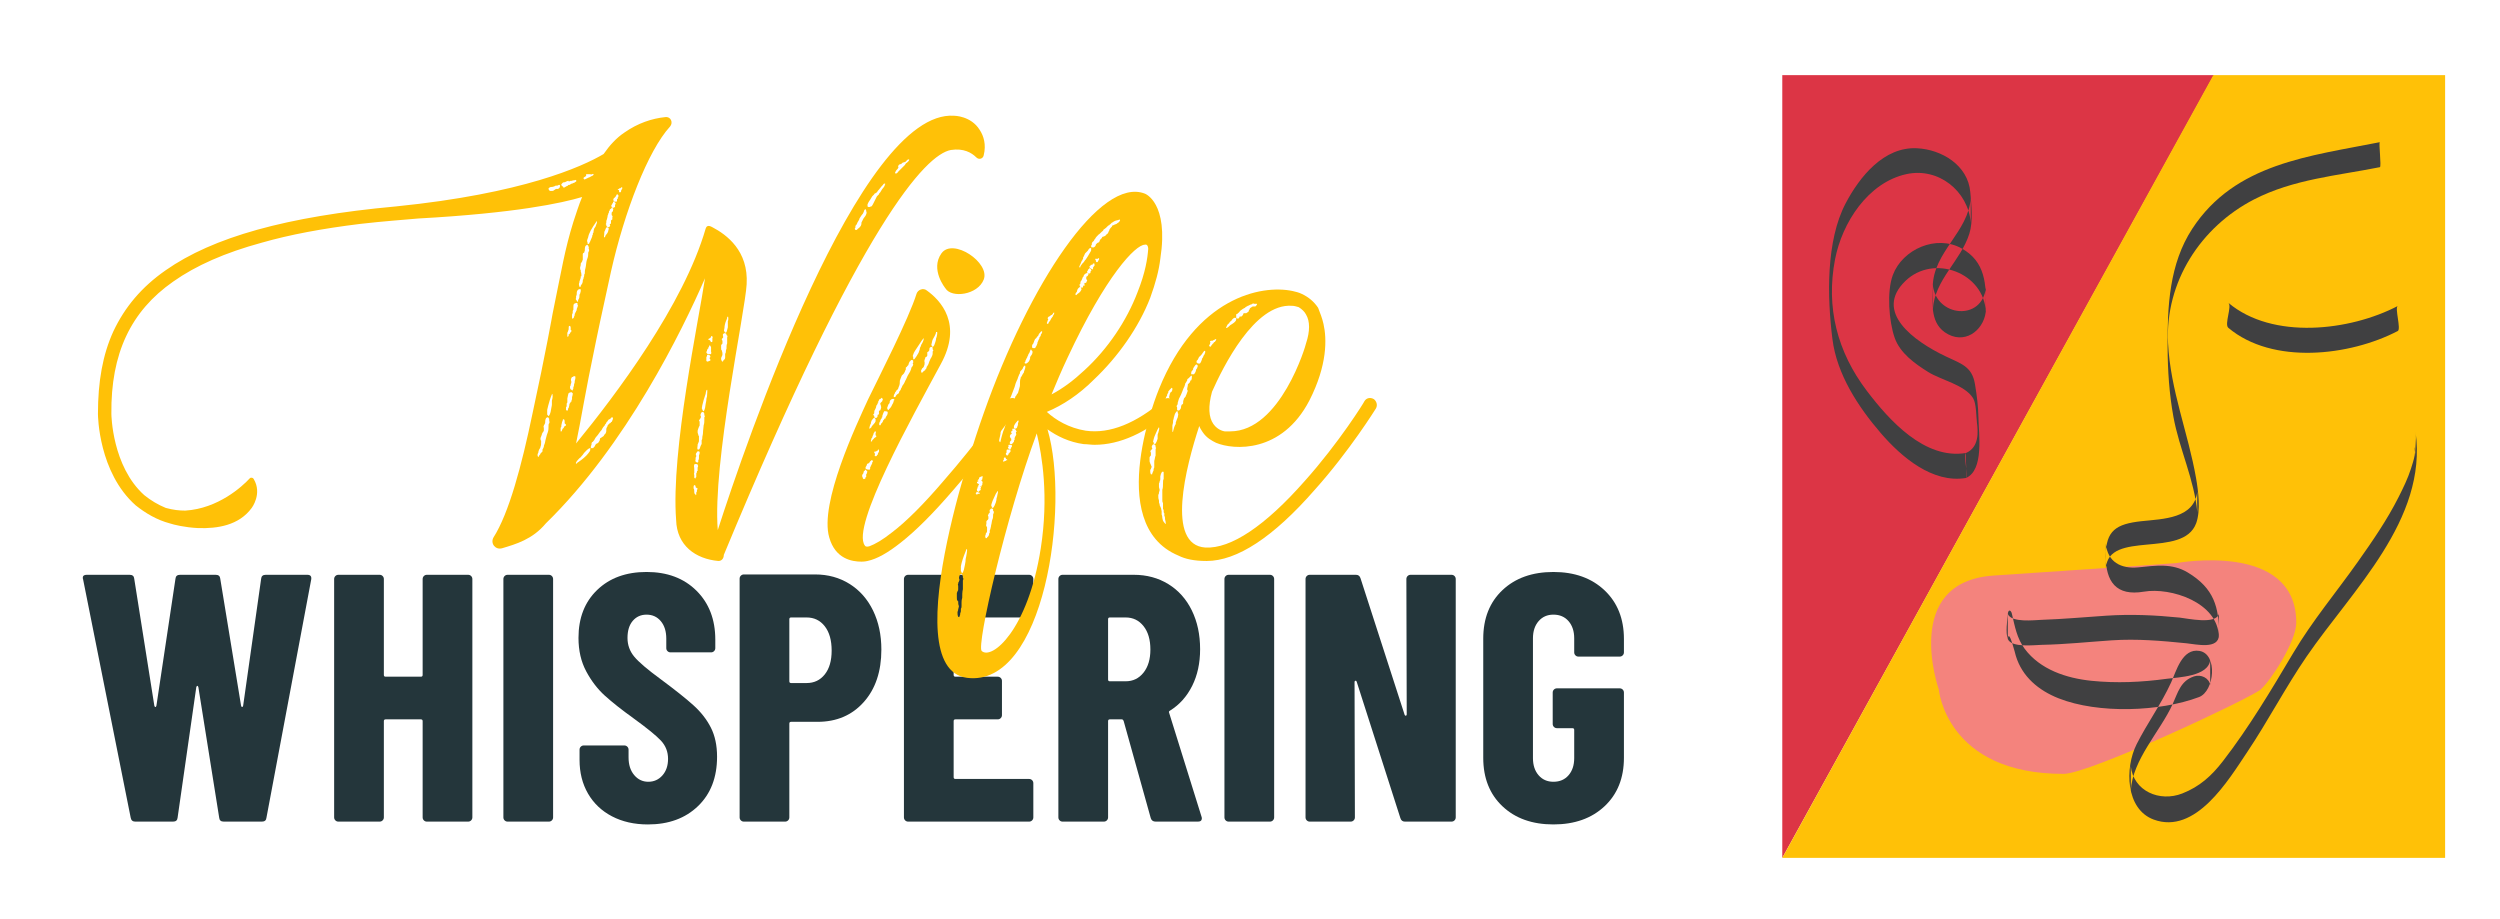 <?xml version="1.0" encoding="UTF-8" standalone="no"?>
<!DOCTYPE svg PUBLIC "-//W3C//DTD SVG 1.1//EN" "http://www.w3.org/Graphics/SVG/1.1/DTD/svg11.dtd">
<!-- Created with Vectornator (http://vectornator.io/) -->
<svg height="100%" stroke-miterlimit="10" style="fill-rule:nonzero;clip-rule:evenodd;stroke-linecap:round;stroke-linejoin:round;" version="1.1" viewBox="0 0 309 113.53" width="100%" xml:space="preserve" xmlns="http://www.w3.org/2000/svg" xmlns:vectornator="http://vectornator.io" xmlns:xlink="http://www.w3.org/1999/xlink">
<defs/>
<g id="Untitled" vectornator:layerName="Untitled">
<clipPath id="ClipPath">
<path d="M306.37 6.013L306.37 109.888L6.37 109.888L6.37 6.013L306.37 6.013" fill-rule="evenodd"/>
</clipPath>
<g clip-path="url(#ClipPath)">
<path d="M16.154 101.072L10.271 71.611L10.227 71.437C10.227 71.175 10.387 71.045 10.706 71.045L16.023 71.045C16.372 71.045 16.561 71.205 16.59 71.524L19.074 87.213C19.103 87.33 19.146 87.388 19.205 87.388C19.263 87.388 19.306 87.33 19.335 87.213L21.689 71.524C21.718 71.205 21.907 71.045 22.256 71.045L26.657 71.045C27.006 71.045 27.194 71.205 27.223 71.524L29.795 87.213C29.824 87.33 29.867 87.388 29.925 87.388C29.984 87.388 30.027 87.33 30.056 87.213L32.279 71.524C32.308 71.205 32.497 71.045 32.846 71.045L37.988 71.045C38.365 71.045 38.525 71.234 38.468 71.611L32.933 101.072C32.903 101.392 32.715 101.552 32.366 101.552L27.66 101.552C27.311 101.552 27.122 101.392 27.093 101.072L24.521 84.947C24.492 84.832 24.449 84.773 24.391 84.773C24.332 84.773 24.289 84.832 24.26 84.947L21.95 101.072C21.921 101.392 21.733 101.552 21.384 101.552L16.721 101.552C16.401 101.552 16.212 101.392 16.154 101.072" fill="#24363b" fill-rule="evenodd" opacity="1" stroke="none"/>
<path d="M52.392 71.197C52.493 71.096 52.616 71.045 52.762 71.045L57.861 71.045C58.006 71.045 58.13 71.096 58.231 71.197C58.333 71.3 58.384 71.423 58.384 71.568L58.384 101.028C58.384 101.174 58.333 101.297 58.231 101.399C58.13 101.501 58.006 101.552 57.861 101.552L52.762 101.552C52.616 101.552 52.493 101.501 52.392 101.399C52.289 101.297 52.239 101.174 52.239 101.028L52.239 89.13C52.239 88.986 52.166 88.913 52.021 88.913L47.663 88.913C47.517 88.913 47.445 88.986 47.445 89.13L47.445 101.028C47.445 101.174 47.394 101.297 47.292 101.399C47.191 101.501 47.067 101.552 46.922 101.552L41.823 101.552C41.678 101.552 41.554 101.501 41.453 101.399C41.351 101.297 41.3 101.174 41.3 101.028L41.3 71.568C41.3 71.423 41.351 71.3 41.453 71.197C41.554 71.096 41.678 71.045 41.823 71.045L46.922 71.045C47.067 71.045 47.191 71.096 47.292 71.197C47.394 71.3 47.445 71.423 47.445 71.568L47.445 83.422C47.445 83.567 47.517 83.64 47.663 83.64L52.021 83.64C52.166 83.64 52.239 83.567 52.239 83.422L52.239 71.568C52.239 71.423 52.289 71.3 52.392 71.197" fill="#24363b" fill-rule="evenodd" opacity="1" stroke="none"/>
<path d="M62.371 101.399C62.269 101.297 62.219 101.175 62.219 101.028L62.219 71.568C62.219 71.423 62.269 71.3 62.371 71.197C62.473 71.096 62.596 71.045 62.742 71.045L67.841 71.045C67.985 71.045 68.109 71.096 68.211 71.197C68.312 71.3 68.363 71.423 68.363 71.568L68.363 101.028C68.363 101.175 68.312 101.297 68.211 101.399C68.109 101.501 67.985 101.552 67.841 101.552L62.742 101.552C62.596 101.552 62.473 101.501 62.371 101.399" fill="#24363b" fill-rule="evenodd" opacity="1" stroke="none"/>
<path d="M75.642 100.898C74.363 100.23 73.376 99.292 72.678 98.087C71.981 96.882 71.632 95.494 71.632 93.925L71.632 92.661C71.632 92.516 71.682 92.393 71.784 92.291C71.886 92.189 72.009 92.138 72.155 92.138L77.167 92.138C77.312 92.138 77.435 92.189 77.538 92.291C77.639 92.393 77.69 92.516 77.69 92.661L77.69 93.62C77.69 94.52 77.922 95.247 78.387 95.798C78.852 96.351 79.433 96.626 80.13 96.626C80.828 96.626 81.409 96.365 81.874 95.843C82.338 95.319 82.571 94.637 82.571 93.794C82.571 92.922 82.28 92.175 81.699 91.55C81.118 90.926 79.985 90.003 78.3 88.782C76.847 87.736 75.67 86.807 74.77 85.993C73.869 85.18 73.099 84.177 72.46 82.986C71.821 81.795 71.501 80.415 71.501 78.846C71.501 76.377 72.271 74.4 73.811 72.919C75.351 71.437 77.385 70.696 79.913 70.696C82.469 70.696 84.525 71.466 86.079 73.006C87.633 74.546 88.411 76.565 88.411 79.064L88.411 80.11C88.411 80.255 88.36 80.379 88.258 80.48C88.156 80.582 88.033 80.632 87.888 80.632L82.876 80.632C82.73 80.632 82.607 80.582 82.505 80.48C82.403 80.379 82.353 80.255 82.353 80.11L82.353 78.933C82.353 78.033 82.127 77.314 81.677 76.776C81.227 76.238 80.639 75.97 79.913 75.97C79.216 75.97 78.648 76.224 78.213 76.732C77.777 77.24 77.559 77.946 77.559 78.846C77.559 79.717 77.835 80.487 78.387 81.156C78.939 81.824 80.028 82.754 81.656 83.945C83.457 85.281 84.816 86.364 85.73 87.192C86.646 88.019 87.358 88.935 87.866 89.937C88.374 90.94 88.629 92.138 88.629 93.532C88.629 96.089 87.844 98.123 86.275 99.634C84.706 101.145 82.643 101.901 80.087 101.901C78.402 101.901 76.92 101.565 75.642 100.898" fill="#24363b" fill-rule="evenodd" opacity="1" stroke="none"/>
<path d="M101.942 83.356C102.509 82.645 102.792 81.665 102.792 80.415C102.792 79.136 102.509 78.134 101.942 77.407C101.376 76.681 100.627 76.318 99.698 76.318L97.781 76.318C97.635 76.318 97.562 76.391 97.562 76.536L97.562 84.206C97.562 84.352 97.635 84.424 97.781 84.424L99.698 84.424C100.627 84.424 101.376 84.069 101.942 83.356M105.015 72.178C106.264 72.962 107.23 74.06 107.913 75.468C108.595 76.878 108.937 78.483 108.937 80.284C108.937 82.986 108.211 85.151 106.758 86.778C105.305 88.406 103.402 89.218 101.049 89.218L97.781 89.218C97.635 89.218 97.562 89.291 97.562 89.436L97.562 101.028C97.562 101.175 97.511 101.298 97.41 101.399C97.308 101.501 97.184 101.552 97.04 101.552L91.941 101.552C91.795 101.552 91.672 101.501 91.57 101.399C91.468 101.298 91.417 101.175 91.417 101.028L91.417 71.524C91.417 71.379 91.468 71.256 91.57 71.154C91.672 71.052 91.795 71.001 91.941 71.001L100.744 71.001C102.341 71.001 103.765 71.394 105.015 72.178" fill="#24363b" fill-rule="evenodd" opacity="1" stroke="none"/>
<path d="M127.568 76.166C127.466 76.267 127.342 76.318 127.197 76.318L118.089 76.318C117.943 76.318 117.871 76.391 117.871 76.536L117.871 83.422C117.871 83.567 117.943 83.64 118.089 83.64L123.319 83.64C123.464 83.64 123.587 83.691 123.689 83.793C123.791 83.895 123.842 84.017 123.842 84.162L123.842 88.39C123.842 88.536 123.791 88.659 123.689 88.761C123.587 88.863 123.464 88.913 123.319 88.913L118.089 88.913C117.943 88.913 117.871 88.986 117.871 89.13L117.871 96.061C117.871 96.206 117.943 96.279 118.089 96.279L127.197 96.279C127.342 96.279 127.466 96.329 127.568 96.431C127.669 96.533 127.72 96.656 127.72 96.802L127.72 101.028C127.72 101.174 127.669 101.297 127.568 101.399C127.466 101.501 127.342 101.552 127.197 101.552L112.249 101.552C112.104 101.552 111.98 101.501 111.878 101.399C111.777 101.297 111.726 101.174 111.726 101.028L111.726 71.568C111.726 71.423 111.777 71.3 111.878 71.197C111.98 71.096 112.104 71.045 112.249 71.045L127.197 71.045C127.342 71.045 127.466 71.096 127.568 71.197C127.669 71.3 127.72 71.423 127.72 71.568L127.72 75.795C127.72 75.941 127.669 76.064 127.568 76.166" fill="#24363b" fill-rule="evenodd" opacity="1" stroke="none"/>
<path d="M136.959 76.536L136.959 83.988C136.959 84.134 137.032 84.206 137.177 84.206L139.138 84.206C140.038 84.206 140.772 83.851 141.339 83.138C141.905 82.427 142.189 81.476 142.189 80.283C142.189 79.064 141.905 78.098 141.339 77.386C140.772 76.674 140.038 76.318 139.138 76.318L137.177 76.318C137.032 76.318 136.959 76.391 136.959 76.536M142.232 101.116L138.876 89.088C138.818 88.972 138.746 88.913 138.659 88.913L137.177 88.913C137.032 88.913 136.959 88.986 136.959 89.13L136.959 101.028C136.959 101.175 136.908 101.297 136.807 101.399C136.705 101.501 136.581 101.552 136.436 101.552L131.337 101.552C131.191 101.552 131.068 101.501 130.967 101.399C130.865 101.297 130.815 101.175 130.815 101.028L130.815 71.568C130.815 71.423 130.865 71.3 130.967 71.197C131.068 71.096 131.191 71.045 131.337 71.045L140.14 71.045C141.738 71.045 143.162 71.431 144.411 72.199C145.66 72.97 146.627 74.052 147.309 75.446C147.992 76.841 148.334 78.439 148.334 80.24C148.334 81.955 148.007 83.465 147.353 84.773C146.699 86.08 145.791 87.098 144.629 87.824C144.571 87.853 144.527 87.889 144.499 87.933C144.47 87.976 144.47 88.027 144.499 88.085L148.508 100.941L148.552 101.116C148.552 101.407 148.392 101.552 148.072 101.552L142.842 101.552C142.522 101.552 142.319 101.407 142.232 101.116" fill="#24363b" fill-rule="evenodd" opacity="1" stroke="none"/>
<path d="M151.493 101.399C151.391 101.297 151.341 101.175 151.341 101.028L151.341 71.568C151.341 71.423 151.391 71.3 151.493 71.197C151.594 71.096 151.717 71.045 151.863 71.045L156.962 71.045C157.108 71.045 157.231 71.096 157.333 71.197C157.434 71.3 157.485 71.423 157.485 71.568L157.485 101.028C157.485 101.175 157.434 101.297 157.333 101.399C157.231 101.501 157.108 101.552 156.962 101.552L151.863 101.552C151.717 101.552 151.594 101.501 151.493 101.399" fill="#24363b" fill-rule="evenodd" opacity="1" stroke="none"/>
<path d="M173.98 71.197C174.081 71.096 174.205 71.045 174.351 71.045L179.406 71.045C179.551 71.045 179.674 71.096 179.777 71.197C179.878 71.3 179.929 71.423 179.929 71.568L179.929 101.028C179.929 101.174 179.878 101.297 179.777 101.399C179.674 101.501 179.551 101.552 179.406 101.552L173.653 101.552C173.363 101.552 173.174 101.406 173.087 101.116L167.683 84.25C167.653 84.162 167.602 84.126 167.53 84.141C167.458 84.156 167.422 84.206 167.422 84.293L167.465 101.028C167.465 101.174 167.414 101.297 167.312 101.399C167.21 101.501 167.087 101.552 166.942 101.552L161.886 101.552C161.741 101.552 161.617 101.501 161.516 101.399C161.414 101.297 161.364 101.174 161.364 101.028L161.364 71.568C161.364 71.423 161.414 71.3 161.516 71.197C161.617 71.096 161.741 71.045 161.886 71.045L167.595 71.045C167.886 71.045 168.075 71.19 168.162 71.481L173.61 88.346C173.638 88.434 173.689 88.47 173.762 88.455C173.835 88.441 173.871 88.39 173.871 88.303L173.828 71.568C173.828 71.423 173.878 71.3 173.98 71.197" fill="#24363b" fill-rule="evenodd" opacity="1" stroke="none"/>
<path d="M185.704 99.656C184.119 98.16 183.329 96.162 183.329 93.663L183.329 78.933C183.329 76.434 184.119 74.437 185.704 72.94C187.286 71.445 189.386 70.697 192.001 70.697C194.616 70.697 196.722 71.452 198.32 72.962C199.917 74.473 200.717 76.478 200.717 78.976L200.717 80.632C200.717 80.778 200.666 80.902 200.565 81.003C200.463 81.105 200.339 81.156 200.195 81.156L195.095 81.156C194.949 81.156 194.827 81.105 194.725 81.003C194.623 80.902 194.572 80.778 194.572 80.632L194.572 78.889C194.572 78.017 194.339 77.314 193.875 76.776C193.41 76.239 192.785 75.969 192.001 75.969C191.245 75.969 190.635 76.239 190.17 76.776C189.706 77.314 189.473 78.017 189.473 78.889L189.473 93.707C189.473 94.579 189.706 95.283 190.17 95.82C190.635 96.358 191.245 96.626 192.001 96.626C192.785 96.626 193.41 96.358 193.875 95.82C194.339 95.283 194.572 94.579 194.572 93.707L194.572 90.22C194.572 90.076 194.499 90.002 194.354 90.002L192.436 90.002C192.291 90.002 192.168 89.952 192.066 89.85C191.964 89.749 191.914 89.625 191.914 89.479L191.914 85.601C191.914 85.455 191.964 85.333 192.066 85.23C192.168 85.129 192.291 85.079 192.436 85.079L200.195 85.079C200.339 85.079 200.463 85.129 200.565 85.23C200.666 85.333 200.717 85.455 200.717 85.601L200.717 93.663C200.717 96.162 199.917 98.16 198.32 99.656C196.722 101.152 194.616 101.9 192.001 101.9C189.386 101.9 187.286 101.152 185.704 99.656" fill="#24363b" fill-rule="evenodd" opacity="1" stroke="none"/>
<path d="M112.371 19.702L112.288 19.702C112.288 19.702 112.205 19.702 112.122 19.785C112.039 19.868 111.956 19.951 111.873 20.034C111.79 20.034 111.79 20.034 111.541 20.117L111.375 20.283C111.292 20.283 111.209 20.283 111.126 20.366C111.043 20.449 110.96 20.532 111.043 20.698C111.043 20.781 110.96 20.781 110.96 20.864C110.96 20.864 110.877 20.947 110.794 21.03C110.628 21.279 110.628 21.362 110.628 21.362C110.628 21.445 110.711 21.445 110.711 21.445C110.794 21.445 110.877 21.445 111.043 21.196C111.126 21.113 111.209 21.03 111.292 20.947L111.375 20.864C111.541 20.698 111.707 20.532 111.873 20.366C111.873 20.283 111.956 20.283 111.956 20.2C112.122 20.117 112.371 19.868 112.371 19.785L112.371 19.702ZM109.383 22.69L109.3 22.69C109.3 22.69 109.217 22.69 109.134 22.856C109.051 22.939 109.051 22.939 108.967 23.022C108.885 23.105 108.719 23.354 108.636 23.437C108.553 23.52 108.47 23.603 108.386 23.769C108.221 23.852 108.138 23.935 108.138 23.935L108.055 23.935L108.055 24.018C107.972 24.101 107.889 24.184 107.806 24.267C107.723 24.433 107.64 24.516 107.557 24.682C107.308 25.014 107.308 25.097 107.225 25.263L107.225 25.346L107.225 25.512C107.225 25.512 107.308 25.595 107.391 25.595C107.557 25.595 107.64 25.512 107.64 25.512L107.723 25.512C107.806 25.43 107.889 25.263 107.972 25.097L108.304 24.433L108.386 24.267L108.636 24.018C108.636 23.935 108.719 23.852 108.802 23.769C108.885 23.603 108.967 23.52 109.051 23.354L109.134 23.271C109.217 23.188 109.383 22.939 109.383 22.773C109.466 22.773 109.466 22.773 109.383 22.69M107.059 26.093L107.059 26.01C107.059 25.927 106.976 25.927 106.976 25.844C106.893 25.844 106.893 25.927 106.81 26.01C106.81 26.093 106.727 26.259 106.644 26.425C106.478 26.591 106.395 26.757 106.229 27.006C106.229 27.089 106.146 27.255 105.98 27.505C105.897 27.753 105.814 27.836 105.731 27.919L105.731 28.085C105.731 28.085 105.731 28.168 105.648 28.251C105.648 28.251 105.648 28.334 105.731 28.417L105.814 28.417L105.897 28.417C105.98 28.334 106.063 28.251 106.063 28.251C106.229 28.168 106.312 28.002 106.395 27.919C106.478 27.753 106.478 27.67 106.478 27.505C106.561 27.338 106.644 27.172 106.727 27.006C106.81 26.924 106.893 26.757 106.976 26.674C107.142 26.342 107.142 26.259 107.059 26.093M89.545 40.95L89.545 41.033C89.629 41.117 89.629 41.117 89.712 41.117C89.794 41.117 89.877 40.868 89.961 40.452L89.961 40.037L89.961 39.706C90.043 39.623 90.043 39.125 89.961 39.125L89.877 39.207C89.877 39.29 89.877 39.374 89.794 39.539C89.629 39.871 89.545 40.287 89.545 40.536C89.462 40.868 89.462 40.868 89.545 40.95M89.131 43.025C89.131 43.192 89.131 43.274 89.213 43.274L89.213 43.357C89.296 43.523 89.296 43.69 89.296 43.773C89.296 43.855 89.296 43.938 89.213 44.021C89.213 44.104 89.213 44.187 89.131 44.187L89.131 44.27C89.131 44.354 89.131 44.519 89.213 44.602C89.213 44.686 89.296 44.686 89.296 44.686C89.38 44.686 89.38 44.686 89.38 44.602C89.462 44.519 89.462 44.436 89.545 44.436C89.629 44.27 89.629 44.27 89.629 44.187L89.629 44.021L89.629 43.773C89.629 43.69 89.712 43.606 89.712 43.523C89.712 43.441 89.712 43.274 89.794 43.108C89.794 42.86 89.794 42.611 89.877 42.444L89.877 41.947L89.877 41.698C89.961 41.614 89.877 41.531 89.877 41.449C89.794 41.449 89.794 41.449 89.794 41.365C89.794 41.282 89.794 41.282 89.712 41.199L89.629 41.199C89.545 41.117 89.38 41.282 89.38 41.282C89.296 41.365 89.38 41.531 89.38 41.614L89.38 41.698C89.38 41.698 89.38 41.78 89.296 41.78C89.296 41.863 89.213 41.863 89.213 41.947C89.213 41.947 89.213 42.03 89.296 42.112L89.296 42.361C89.296 42.444 89.296 42.528 89.213 42.528C89.213 42.611 89.131 42.611 89.131 42.693L89.131 43.025ZM88.052 41.614C88.052 41.531 87.969 41.531 87.969 41.531C87.969 41.531 87.886 41.531 87.886 41.614L87.886 41.698C87.802 41.698 87.802 41.78 87.719 41.78C87.719 41.78 87.719 41.863 87.637 41.863C87.637 41.863 87.553 41.863 87.553 41.947C87.553 42.03 87.637 42.03 87.719 42.03C87.719 42.03 87.719 42.112 87.802 42.112C87.802 42.195 87.886 42.279 87.886 42.279L87.969 42.279C88.052 42.279 88.052 42.195 88.052 42.112L88.052 42.03L88.052 41.78C88.135 41.698 88.052 41.614 88.052 41.614M87.719 44.354L87.719 44.187C87.802 44.187 87.802 44.104 87.802 44.104C87.802 43.938 87.719 43.938 87.637 43.855L87.553 43.855L87.387 43.855L87.387 43.938L87.387 44.021C87.305 44.104 87.305 44.104 87.305 44.187L87.305 44.354L87.305 44.602L87.387 44.686L87.471 44.686C87.553 44.686 87.637 44.602 87.719 44.602C87.802 44.602 87.802 44.519 87.802 44.519C87.802 44.436 87.802 44.354 87.719 44.354M87.886 43.441L87.886 43.357L87.886 43.274L87.886 43.192L87.886 43.108L87.886 42.942C87.886 42.86 87.802 42.776 87.802 42.776C87.802 42.693 87.719 42.693 87.719 42.693C87.637 42.693 87.637 42.776 87.637 42.86C87.553 42.86 87.553 43.025 87.553 43.025C87.553 43.025 87.553 43.108 87.471 43.108L87.471 43.192L87.387 43.192L87.387 43.357C87.387 43.441 87.387 43.441 87.305 43.441C87.305 43.606 87.305 43.606 87.387 43.69C87.471 43.773 87.471 43.773 87.553 43.773L87.886 43.773L87.886 43.69C87.969 43.69 87.886 43.523 87.886 43.441M87.387 48.172L87.305 48.254C87.305 48.337 87.221 48.503 87.221 48.67C87.056 49.167 86.89 49.666 86.806 50.081C86.724 50.495 86.724 50.495 86.806 50.578L86.806 50.661C86.89 50.744 86.89 50.828 86.972 50.828C86.972 50.828 87.138 50.744 87.221 49.914C87.305 49.499 87.305 49.499 87.305 49.416C87.305 49.333 87.305 49.251 87.387 49.001C87.387 48.67 87.471 48.172 87.387 48.172M87.056 51.326L87.056 51.242C87.056 51.076 87.056 51.076 86.972 50.994C86.972 50.91 86.89 50.91 86.89 50.91C86.806 50.91 86.64 50.994 86.64 51.076C86.558 51.242 86.558 51.409 86.64 51.492L86.64 51.575C86.64 51.575 86.558 51.657 86.558 51.74C86.475 51.824 86.475 51.907 86.391 51.907C86.391 51.99 86.475 52.072 86.475 52.156L86.475 52.488C86.475 52.654 86.475 52.654 86.391 52.737C86.391 52.819 86.308 52.902 86.308 52.986C86.225 53.151 86.225 53.234 86.225 53.4C86.225 53.566 86.308 53.65 86.308 53.732C86.308 53.816 86.308 53.816 86.391 53.899L86.391 54.397C86.391 54.48 86.391 54.645 86.308 54.729C86.308 54.812 86.225 54.894 86.225 54.977L86.225 55.061C86.225 55.226 86.143 55.393 86.225 55.559L86.308 55.559L86.391 55.559L86.475 55.475C86.475 55.393 86.558 55.31 86.558 55.226C86.64 55.061 86.64 54.977 86.724 54.894L86.724 54.729L86.724 54.397C86.806 54.313 86.806 54.148 86.806 54.064C86.806 53.899 86.89 53.732 86.89 53.483C86.89 53.151 86.972 52.819 86.972 52.57C87.056 52.321 87.056 52.156 87.056 51.907L87.056 51.575C87.138 51.492 87.138 51.409 87.056 51.326M86.475 55.974L86.475 55.891C86.475 55.807 86.391 55.807 86.391 55.807C86.308 55.724 86.143 55.807 86.143 55.891C85.977 56.056 85.977 56.223 86.059 56.306C86.059 56.388 86.059 56.472 85.977 56.555L85.977 56.804C85.894 56.969 85.977 57.053 86.059 57.136L86.143 57.136L86.225 57.218L86.225 57.136C86.308 57.136 86.308 57.136 86.308 57.053L86.308 56.887C86.391 56.804 86.391 56.637 86.391 56.555L86.391 56.306C86.475 56.056 86.475 56.056 86.475 55.974M86.225 57.468L86.225 57.385L86.143 57.385C86.059 57.301 85.894 57.385 85.811 57.385L85.811 57.468C85.727 57.55 85.811 57.717 85.811 57.966L85.811 58.049L85.811 58.131L85.811 58.298L85.811 58.464C85.727 58.547 85.811 58.63 85.811 58.712L85.811 58.796L85.811 59.044L85.894 59.128L85.977 59.128L85.977 59.044L86.059 58.961L86.059 58.879L86.059 58.547C86.059 58.547 86.059 58.464 86.143 58.38L86.143 58.215L86.225 58.215L86.225 57.966L86.225 57.799C86.308 57.634 86.308 57.55 86.225 57.468M86.225 60.455L86.225 60.373C86.143 60.373 86.143 60.29 86.059 60.29L85.977 60.206L85.977 60.123C85.977 59.958 85.811 59.958 85.811 59.958C85.727 60.041 85.727 60.123 85.727 60.206L85.727 60.29L85.727 60.373C85.811 60.455 85.811 60.622 85.811 60.788L85.811 60.871C85.811 60.954 85.894 61.12 85.977 61.12L85.977 61.203C85.977 61.203 86.059 61.203 86.059 61.12L86.059 61.036L86.059 60.871C86.059 60.871 86.143 60.788 86.143 60.704L86.143 60.539L86.225 60.455ZM76.349 23.437C76.349 23.437 76.431 23.437 76.514 23.52L76.514 23.603C76.514 23.686 76.514 23.769 76.598 23.769L76.68 23.769L76.763 23.686L76.763 23.603C76.763 23.52 76.847 23.437 76.847 23.437L76.847 23.354C76.93 23.354 76.93 23.188 76.93 23.188L76.847 23.188C76.847 23.105 76.763 23.105 76.763 23.188L76.68 23.271L76.598 23.271C76.598 23.271 76.514 23.271 76.514 23.354L76.431 23.354C76.431 23.354 76.349 23.354 76.349 23.437M75.85 24.765L75.85 24.849C75.85 24.931 76.099 24.931 76.182 24.931C76.266 24.931 76.266 24.765 76.266 24.682L76.266 24.599L76.349 24.599L76.349 24.516L76.349 24.433C76.431 24.35 76.431 24.35 76.431 24.267L76.431 24.101C76.349 24.101 76.349 24.101 76.349 24.018L76.266 24.018L76.182 24.101C76.182 24.184 76.099 24.267 76.099 24.267C76.099 24.267 76.099 24.35 76.017 24.35L76.017 24.433L75.933 24.433L75.85 24.516L75.85 24.599C75.767 24.682 75.767 24.765 75.85 24.765M75.601 25.512L75.601 25.595C75.601 25.678 75.684 25.678 75.767 25.678L75.85 25.678C75.933 25.595 76.017 25.595 76.017 25.595L76.017 25.43L76.017 25.346C76.017 25.263 76.099 25.263 76.099 25.18C76.099 25.097 76.017 25.014 76.017 25.014C75.933 25.014 75.933 25.014 75.933 24.931L75.85 24.931C75.767 24.931 75.767 24.931 75.767 25.014L75.767 25.097C75.684 25.097 75.684 25.18 75.684 25.18C75.684 25.263 75.601 25.263 75.601 25.346C75.518 25.43 75.518 25.512 75.601 25.512M74.937 27.753L74.937 27.836C74.937 27.919 74.937 27.919 75.02 28.002C75.103 28.085 75.103 28.085 75.186 28.085C75.269 28.085 75.352 28.002 75.352 28.002C75.436 27.919 75.436 27.836 75.352 27.753L75.436 27.67C75.518 27.67 75.518 27.587 75.518 27.587L75.518 27.421L75.518 27.255L75.601 27.172C75.601 27.172 75.684 27.172 75.684 27.089L75.684 26.84C75.767 26.757 75.684 26.757 75.684 26.674L75.601 26.591L75.601 26.342C75.601 26.259 75.601 26.259 75.684 26.176L75.767 26.093L75.767 26.01C75.767 25.927 75.85 25.844 75.767 25.761C75.684 25.761 75.684 25.678 75.684 25.678C75.601 25.678 75.601 25.761 75.518 25.761C75.518 25.761 75.518 25.844 75.436 25.844C75.352 25.927 75.352 25.927 75.352 26.01C75.352 26.01 75.352 26.093 75.269 26.093L75.269 26.259C75.269 26.259 75.186 26.342 75.186 26.425C75.186 26.508 75.103 26.591 75.103 26.674C75.103 26.84 75.02 27.006 75.02 27.089C74.937 27.255 74.937 27.338 74.937 27.505L74.937 27.587C74.855 27.67 74.855 27.753 74.937 27.753M74.688 29.33L74.771 29.33C74.771 29.247 74.855 29.164 74.855 29.081C75.02 28.915 75.186 28.666 75.186 28.5C75.269 28.251 75.269 28.251 75.186 28.168C75.103 28.085 75.02 28.085 75.02 28.085C74.937 28.085 74.855 28.251 74.771 28.5C74.688 28.666 74.688 28.666 74.688 28.749L74.688 28.915C74.688 28.998 74.605 29.33 74.688 29.33M75.767 51.657L75.684 51.575C75.601 51.575 75.601 51.575 75.518 51.657C75.436 51.74 75.436 51.824 75.269 51.824C75.186 51.907 75.103 51.99 75.103 52.072C75.02 52.072 75.02 52.156 74.937 52.238C74.937 52.321 74.855 52.404 74.771 52.488C74.771 52.57 74.688 52.654 74.605 52.737C74.522 52.819 74.439 52.986 74.356 53.151C74.107 53.4 73.942 53.732 73.775 53.899C73.609 54.064 73.526 54.231 73.443 54.397C73.361 54.48 73.277 54.645 73.194 54.645C73.112 54.729 73.112 54.812 73.112 54.894L73.112 54.977C73.028 55.143 73.028 55.143 73.028 55.226L73.028 55.393L73.194 55.393C73.277 55.393 73.361 55.393 73.361 55.31C73.526 55.226 73.526 55.061 73.609 54.977C73.609 54.894 73.693 54.894 73.775 54.812C73.858 54.812 73.942 54.729 73.942 54.729C74.024 54.645 74.024 54.562 74.107 54.48C74.107 54.397 74.19 54.231 74.19 54.148C74.274 54.148 74.356 54.064 74.356 54.064C74.439 53.981 74.522 53.981 74.605 53.899C74.688 53.732 74.688 53.732 74.855 53.566C74.937 53.4 74.937 53.318 74.937 53.234L74.937 53.069C74.937 52.902 75.02 52.819 75.103 52.654L75.103 52.57C75.186 52.488 75.269 52.404 75.352 52.321C75.436 52.321 75.518 52.238 75.518 52.156L75.601 52.156C75.684 51.99 75.767 51.824 75.767 51.657M73.693 27.421C73.112 28.251 72.779 28.832 72.696 29.33C72.531 29.745 72.531 29.828 72.613 29.911L72.613 29.994C72.613 30.077 72.613 30.16 72.696 30.16C72.779 30.16 72.862 30.077 72.862 29.994C72.945 29.911 73.028 29.579 73.194 29.247C73.194 29.164 73.194 29.081 73.277 28.998L73.277 28.832C73.361 28.749 73.361 28.749 73.361 28.666C73.361 28.583 73.361 28.5 73.443 28.251C73.526 28.168 73.526 28.085 73.609 28.002C73.693 27.836 73.693 27.67 73.775 27.587L73.775 27.338C73.693 27.338 73.693 27.421 73.693 27.421M72.115 22.026C72.115 22.109 72.198 22.109 72.198 22.109C72.198 22.109 72.198 22.192 72.281 22.192C72.281 22.192 72.364 22.109 72.447 22.109C72.447 22.109 72.531 22.026 72.613 22.026C72.696 21.944 72.862 21.944 72.945 21.86C73.028 21.86 73.028 21.777 73.112 21.777C73.194 21.777 73.361 21.611 73.361 21.611L73.361 21.528C73.277 21.445 73.194 21.528 73.194 21.528C73.112 21.528 73.112 21.528 73.028 21.611L73.028 21.528L72.862 21.528L72.696 21.528L72.531 21.528L72.447 21.528L72.447 21.694C72.447 21.777 72.447 21.777 72.364 21.777C72.364 21.777 72.364 21.86 72.281 21.86C72.115 21.944 72.115 22.026 72.115 22.026M71.618 35.389C71.618 35.472 71.618 35.472 71.7 35.472C71.7 35.472 71.783 35.472 71.783 35.306C71.866 35.223 71.866 35.14 71.95 35.057C72.032 34.891 72.032 34.808 72.032 34.725C72.032 34.642 72.032 34.559 72.115 34.476C72.115 34.394 72.115 34.31 72.198 34.145C72.198 34.061 72.198 33.895 72.281 33.812C72.281 33.646 72.281 33.397 72.364 33.148C72.447 32.816 72.447 32.401 72.531 32.152C72.613 31.903 72.696 31.737 72.696 31.488C72.696 31.322 72.696 31.156 72.779 31.073C72.862 30.907 72.779 30.824 72.779 30.741C72.779 30.741 72.696 30.658 72.779 30.658C72.779 30.492 72.779 30.492 72.696 30.409L72.696 30.326C72.696 30.326 72.613 30.326 72.613 30.243C72.531 30.243 72.364 30.409 72.364 30.409C72.281 30.575 72.281 30.824 72.281 30.907L72.281 30.99C72.281 30.99 72.198 31.156 72.198 31.239C72.115 31.239 72.032 31.322 72.032 31.405L72.032 31.737L72.032 32.069C72.032 32.152 71.95 32.235 71.95 32.318C71.866 32.401 71.866 32.484 71.783 32.567C71.783 32.733 71.783 32.816 71.7 33.065C71.7 33.231 71.7 33.314 71.783 33.397L71.783 33.563C71.866 33.729 71.866 33.978 71.866 34.145L71.783 34.145C71.783 34.31 71.783 34.394 71.7 34.559C71.7 34.642 71.618 34.725 71.618 34.808L71.618 34.891C71.534 35.057 71.534 35.223 71.618 35.389M72.945 55.393C72.945 55.393 72.779 55.31 72.198 55.974C72.032 56.223 71.95 56.306 71.95 56.306L71.866 56.388C71.866 56.388 71.866 56.472 71.618 56.637C71.285 56.969 71.119 57.218 71.202 57.301L71.285 57.301C71.369 57.218 71.369 57.136 71.451 57.136C71.95 56.804 72.447 56.388 72.696 56.056C72.945 55.724 72.945 55.724 72.945 55.642L72.945 55.559C73.028 55.475 72.945 55.393 72.945 55.393M71.285 37.132L71.285 37.215C71.369 37.215 71.369 37.298 71.369 37.298L71.451 37.298L71.451 37.132C71.451 37.132 71.451 37.05 71.534 36.966C71.618 36.8 71.618 36.718 71.618 36.551C71.618 36.469 71.618 36.385 71.7 36.302C71.783 36.053 71.783 35.97 71.783 35.888L71.783 35.804L71.7 35.721C71.618 35.721 71.451 35.804 71.451 35.804C71.285 35.97 71.285 36.136 71.285 36.302C71.285 36.385 71.285 36.469 71.202 36.634L71.202 36.8C71.119 37.05 71.202 37.05 71.285 37.132M70.704 39.29L70.704 39.374L70.788 39.374C70.87 39.374 70.87 39.29 70.953 39.207L70.953 39.125C71.037 39.041 71.037 38.875 71.037 38.793C71.037 38.793 71.119 38.709 71.119 38.626C71.202 38.543 71.202 38.461 71.202 38.461C71.285 38.377 71.285 38.294 71.285 38.212C71.285 38.128 71.369 38.045 71.369 37.962C71.451 37.796 71.451 37.713 71.369 37.631L71.369 37.547L71.369 37.464C71.202 37.381 71.037 37.547 70.953 37.547C70.87 37.631 70.87 37.88 70.87 38.045L70.87 38.212L70.87 38.294C70.788 38.377 70.788 38.461 70.788 38.461L70.788 38.709C70.704 38.793 70.704 38.875 70.704 38.958L70.704 39.041L70.704 39.29ZM71.119 46.678L71.119 46.594C71.119 46.511 71.119 46.511 71.037 46.511C70.953 46.429 70.788 46.594 70.788 46.594L70.704 46.594C70.538 46.843 70.538 46.927 70.621 47.175C70.621 47.258 70.621 47.341 70.538 47.508C70.538 47.591 70.538 47.673 70.456 47.757C70.456 48.005 70.456 48.089 70.621 48.172C70.704 48.254 70.704 48.254 70.788 48.254L70.788 48.172C70.87 48.089 70.87 48.005 70.87 47.839C70.953 47.757 70.953 47.591 70.953 47.508C71.037 47.341 71.037 47.258 71.037 47.092C71.119 46.843 71.119 46.76 71.119 46.678M70.123 41.531L70.123 41.614L70.206 41.614C70.206 41.614 70.289 41.531 70.289 41.449L70.289 41.282C70.372 41.365 70.372 41.282 70.456 41.199C70.456 41.117 70.538 41.117 70.538 41.033C70.538 41.033 70.621 41.033 70.621 40.95L70.621 40.868C70.621 40.785 70.621 40.785 70.538 40.785L70.538 40.701L70.538 40.536C70.538 40.369 70.456 40.287 70.456 40.287L70.372 40.287C70.289 40.287 70.289 40.452 70.289 40.536L70.289 40.701C70.206 40.868 70.206 41.033 70.123 41.117L70.123 41.199L70.123 41.531ZM70.788 48.67L70.788 48.586C70.704 48.586 70.704 48.503 70.704 48.503C70.538 48.42 70.289 48.586 70.289 48.586C70.206 48.753 70.206 48.919 70.123 49.251L70.123 49.416L70.123 49.499L70.123 49.748C70.123 49.748 70.04 49.832 70.04 49.914L70.04 50.163C70.04 50.247 70.04 50.247 69.957 50.329L69.957 50.661L70.04 50.744L70.123 50.744C70.206 50.744 70.206 50.661 70.206 50.578C70.206 50.495 70.206 50.495 70.289 50.413C70.289 50.329 70.372 50.163 70.372 50.081C70.372 49.997 70.372 49.914 70.456 49.832C70.538 49.748 70.538 49.666 70.538 49.666L70.621 49.666C70.621 49.582 70.621 49.499 70.704 49.333L70.704 49.084C70.788 48.835 70.788 48.753 70.788 48.67M71.202 22.275C71.202 22.192 71.119 22.275 71.037 22.275L70.953 22.275C70.87 22.275 70.621 22.358 70.621 22.358L70.456 22.358C70.372 22.441 70.289 22.441 70.289 22.441L70.289 22.358L70.206 22.358C70.123 22.358 70.04 22.441 69.957 22.441C69.957 22.441 69.874 22.524 69.791 22.524C69.542 22.524 69.542 22.607 69.459 22.69C69.376 22.773 69.376 22.773 69.376 22.856C69.376 22.939 69.625 23.105 69.625 23.105L69.625 23.188L69.708 23.188C69.791 23.188 69.957 23.022 70.206 22.939C70.206 22.939 70.206 22.856 70.289 22.856L70.372 22.856C70.456 22.856 70.456 22.773 70.538 22.773C70.538 22.773 70.621 22.69 70.704 22.69C70.788 22.69 70.87 22.607 70.87 22.607L70.953 22.607C71.037 22.524 71.202 22.441 71.202 22.441C71.285 22.358 71.202 22.275 71.202 22.275M69.957 52.488L69.791 52.321L69.791 52.238L69.791 52.072C69.791 51.907 69.708 51.824 69.708 51.824L69.625 51.824C69.542 51.824 69.542 51.99 69.542 52.072C69.459 52.072 69.459 52.156 69.459 52.238C69.376 52.488 69.376 52.654 69.376 52.737C69.376 52.819 69.293 52.819 69.293 52.902L69.293 53.234L69.293 53.318L69.376 53.318C69.459 53.318 69.459 53.234 69.459 53.151C69.459 53.151 69.542 53.069 69.542 52.986C69.625 52.986 69.625 52.902 69.708 52.819C69.708 52.737 69.791 52.737 69.791 52.654C69.874 52.654 69.874 52.654 69.957 52.57L69.957 52.488ZM69.21 22.856L69.044 22.856C69.044 22.856 68.961 22.939 68.878 22.939C68.713 22.939 68.629 22.939 68.546 23.022C68.463 23.022 68.38 23.105 68.214 23.105C67.965 23.105 67.965 23.188 67.882 23.188C67.882 23.188 67.882 23.271 67.799 23.271L67.799 23.354C67.799 23.437 67.965 23.603 67.965 23.603L68.132 23.603C68.297 23.603 68.38 23.603 68.463 23.52C68.546 23.437 68.629 23.437 68.713 23.354L68.961 23.354C69.127 23.271 69.21 23.188 69.21 23.022L69.21 22.939L69.21 22.856ZM68.214 48.67L68.214 48.753C68.132 48.919 68.048 49.167 67.965 49.416C67.799 49.914 67.716 50.329 67.633 50.661L67.633 51.242L67.716 51.326C67.716 51.409 67.716 51.409 67.799 51.409C67.882 51.409 68.048 51.159 68.132 50.495C68.214 50.163 68.214 49.997 68.214 49.997L68.214 49.499C68.297 49.333 68.38 48.67 68.214 48.67M67.882 51.99L67.882 51.907C67.882 51.74 67.882 51.74 67.799 51.657C67.799 51.575 67.716 51.575 67.716 51.575C67.633 51.575 67.467 51.657 67.467 51.74C67.384 51.907 67.384 52.072 67.384 52.156L67.384 52.238C67.384 52.321 67.301 52.404 67.301 52.488C67.218 52.488 67.218 52.57 67.218 52.654C67.135 52.654 67.218 52.819 67.218 52.902L67.218 53.234C67.135 53.4 67.135 53.4 67.052 53.483C67.052 53.566 66.969 53.566 66.969 53.732C66.886 53.899 66.886 53.981 66.803 54.148C66.803 54.313 66.803 54.397 66.886 54.48L66.886 54.645C66.886 54.812 66.886 55.061 66.803 55.226C66.803 55.31 66.72 55.475 66.637 55.559C66.637 55.642 66.554 55.724 66.554 55.807L66.554 55.891C66.471 56.056 66.388 56.223 66.471 56.388C66.471 56.388 66.471 56.472 66.554 56.472C66.554 56.472 66.637 56.388 66.637 56.306C66.72 56.223 66.803 56.139 66.803 56.056C66.969 55.891 66.969 55.891 67.052 55.807L67.052 55.559C67.135 55.475 67.135 55.393 67.218 55.226C67.218 55.143 67.218 55.061 67.301 54.894C67.384 54.729 67.384 54.48 67.467 54.231C67.55 53.899 67.633 53.566 67.716 53.4C67.799 53.151 67.799 52.902 67.799 52.654C67.799 52.488 67.799 52.404 67.882 52.321C67.965 52.156 67.882 52.072 67.882 51.99M89.462 68.59C89.462 69.005 89.213 69.337 88.799 69.337C85.977 69.088 83.653 67.428 83.57 64.273C82.906 55.807 86.391 39.456 87.138 34.394C84.316 40.868 77.427 54.977 67.467 64.689C65.808 66.681 63.732 67.262 62.073 67.76C61.242 68.009 60.578 67.178 60.993 66.432C62.902 63.444 64.479 57.55 65.808 51.159C67.467 43.523 68.297 38.793 68.297 38.793C69.459 33.148 69.791 30.907 70.87 27.421C71.202 26.425 71.534 25.346 71.95 24.35C69.459 25.097 63.732 26.342 51.697 27.006C49.871 27.172 47.464 27.338 44.559 27.67C39.828 28.251 35.844 28.998 32.358 29.994C27.793 31.239 24.224 32.816 21.402 34.808C16.173 38.461 13.683 43.69 13.766 51.159C13.766 51.242 13.849 57.634 17.833 61.203C18.663 61.867 19.492 62.365 20.489 62.779C21.402 63.029 22.148 63.111 22.896 63.111C26.963 62.863 29.951 60.123 30.864 59.128C31.03 58.961 31.279 59.044 31.361 59.211C32.441 61.036 31.113 62.779 31.113 62.779C29.536 64.938 26.88 65.353 24.473 65.27C22.813 65.187 21.485 64.855 20.986 64.689C19.41 64.273 17.998 63.444 16.754 62.448C12.189 58.38 12.106 51.409 12.106 51.159C12.106 47.175 12.687 43.855 14.014 40.95C15.425 37.962 17.5 35.472 20.489 33.397C26.299 29.33 35.346 26.757 48.958 25.512C64.562 23.935 71.95 20.615 74.605 19.038C75.352 17.959 76.182 17.046 77.179 16.382C78.838 15.22 80.582 14.639 82.241 14.473C82.906 14.39 83.238 15.137 82.822 15.635C80.084 18.623 77.179 26.176 75.518 33.563C74.356 38.793 73.693 42.03 73.693 42.03C72.198 49.167 71.866 51.657 71.202 54.812C76.099 48.835 84.482 37.713 87.221 28.251C87.305 28.002 87.471 27.753 88.052 28.085C89.794 28.998 92.534 30.99 92.285 35.14C92.118 38.461 88.052 57.218 88.716 65.519C92.118 54.977 106.229 13.477 117.932 14.307C117.932 14.307 120.007 14.307 121.086 16.05C121.584 16.797 121.916 17.876 121.584 19.204C121.501 19.619 121.003 19.785 120.671 19.453C120.09 18.872 119.094 18.291 117.517 18.54C114.446 19.121 106.561 27.338 89.462 68.59" fill="#ffc107" fill-rule="evenodd" opacity="1" stroke="none"/>
<path d="M116.855 35.638C116.855 35.638 114.945 33.314 116.357 31.322C117.768 29.33 122.416 32.484 121.586 34.559C120.839 36.468 117.602 36.883 116.855 35.638M115.112 42.693C115.112 42.693 115.195 42.693 115.195 42.776C115.195 42.86 115.278 42.86 115.278 42.86C115.444 42.86 115.526 42.527 115.61 42.278C115.693 42.029 115.693 41.946 115.693 41.864L115.776 41.614C115.776 41.531 115.942 41.033 115.776 41.033L115.693 41.033C115.693 41.199 115.61 41.366 115.526 41.531C115.361 41.78 115.195 42.112 115.195 42.278C115.112 42.61 115.112 42.61 115.112 42.693M114.199 45.266C114.199 45.349 114.116 45.349 114.116 45.432C114.032 45.515 113.95 45.515 113.95 45.598C113.867 45.764 113.784 45.847 113.867 45.931C113.867 46.013 113.867 46.013 113.95 46.096L114.032 46.013C114.116 45.931 114.116 45.931 114.199 45.847C114.365 45.764 114.365 45.764 114.365 45.682L114.448 45.598C114.531 45.515 114.531 45.432 114.531 45.349C114.613 45.266 114.613 45.266 114.697 45.101C114.78 45.017 114.78 44.851 114.863 44.685C114.945 44.52 115.029 44.27 115.112 44.188C115.195 44.021 115.278 43.855 115.278 43.689L115.278 43.441C115.361 43.357 115.361 43.274 115.361 43.274L115.278 43.191L115.278 43.026L115.278 42.942C115.278 42.942 115.195 42.942 115.195 42.86C115.112 42.86 114.945 42.942 114.945 42.942C114.863 43.026 114.863 43.191 114.863 43.274C114.863 43.357 114.78 43.357 114.78 43.441C114.697 43.441 114.697 43.523 114.613 43.523L114.613 43.689L114.613 43.938C114.613 44.021 114.531 44.021 114.531 44.104C114.448 44.104 114.448 44.104 114.365 44.188C114.365 44.353 114.282 44.353 114.282 44.52C114.199 44.602 114.282 44.685 114.282 44.769L114.282 44.851C114.282 45.017 114.282 45.101 114.199 45.266M112.87 44.104L112.87 44.27L112.87 44.353L112.954 44.436C112.954 44.436 113.12 44.353 113.535 43.606C113.701 43.191 113.701 43.108 113.701 43.026C113.701 42.942 113.784 42.942 113.867 42.61C114.032 42.361 114.282 41.864 114.116 41.78L114.116 41.864C113.95 42.029 113.867 42.195 113.701 42.444C113.451 42.86 113.12 43.274 112.954 43.606C112.788 44.021 112.788 44.021 112.87 44.104M110.464 49.001C110.464 49.084 110.464 49.084 110.547 49.084C110.63 49.084 110.63 49.084 110.713 49.001C110.713 48.918 110.796 48.836 110.879 48.752C111.045 48.669 111.128 48.587 111.128 48.504C111.128 48.42 111.128 48.42 111.211 48.337C111.294 48.255 111.377 48.088 111.377 48.006C111.46 47.922 111.46 47.839 111.543 47.673C111.626 47.59 111.792 47.341 111.875 47.093C112.041 46.844 112.124 46.511 112.29 46.263C112.456 46.013 112.539 45.847 112.622 45.598C112.622 45.432 112.705 45.349 112.788 45.266C112.87 45.101 112.87 45.101 112.87 45.017C112.788 44.934 112.788 44.934 112.87 44.851L112.87 44.602C112.87 44.52 112.788 44.52 112.788 44.52C112.705 44.436 112.539 44.52 112.539 44.602C112.373 44.685 112.373 44.851 112.29 45.017L112.29 45.101C112.29 45.101 112.207 45.183 112.124 45.266C112.124 45.349 112.041 45.349 111.958 45.432L111.958 45.682C111.875 45.764 111.875 45.931 111.792 46.013C111.792 46.096 111.709 46.179 111.626 46.263C111.626 46.263 111.543 46.345 111.46 46.428C111.377 46.594 111.377 46.677 111.294 46.844C111.211 47.009 111.211 47.093 111.211 47.258L111.211 47.341C111.211 47.507 111.128 47.756 111.045 47.922C111.045 48.006 110.962 48.171 110.796 48.255C110.796 48.337 110.713 48.42 110.63 48.504L110.63 48.587C110.547 48.669 110.464 48.836 110.464 49.001M109.717 50.578L109.717 50.662L109.8 50.662C109.883 50.662 109.883 50.662 109.883 50.578L110.049 50.412C110.132 50.33 110.132 50.246 110.215 50.163C110.215 50.081 110.298 49.998 110.381 49.831C110.464 49.666 110.464 49.582 110.464 49.499C110.464 49.499 110.547 49.499 110.547 49.416C110.547 49.416 110.547 49.333 110.464 49.333C110.464 49.25 110.298 49.333 110.215 49.333C109.966 49.499 109.966 49.582 109.966 49.749C109.966 49.831 109.883 49.914 109.8 49.998C109.8 50.081 109.717 50.163 109.717 50.246C109.633 50.412 109.633 50.495 109.717 50.578M109.302 50.828C109.219 50.911 109.136 51.16 109.053 51.408L109.053 51.492L109.053 51.574C108.97 51.574 108.97 51.657 108.97 51.741C108.887 51.741 108.887 51.824 108.887 51.824C108.804 51.906 108.804 51.989 108.804 52.073L108.721 52.155C108.721 52.238 108.638 52.405 108.638 52.487L108.721 52.487L108.721 52.571L108.804 52.571C108.804 52.571 108.887 52.487 108.887 52.405C108.887 52.405 108.887 52.322 108.97 52.322C108.97 52.322 109.053 52.238 109.136 52.073C109.136 51.989 109.136 51.989 109.219 51.906C109.302 51.824 109.302 51.824 109.302 51.741L109.385 51.741C109.468 51.741 109.468 51.657 109.468 51.574C109.551 51.492 109.551 51.408 109.633 51.325C109.717 51.16 109.717 51.16 109.717 50.993L109.717 50.911C109.633 50.828 109.385 50.828 109.385 50.828L109.302 50.828ZM108.638 55.642L108.638 55.559C108.555 55.559 108.555 55.559 108.472 55.642L108.472 55.724L108.389 55.724C108.389 55.724 108.306 55.724 108.306 55.808L108.14 55.808C108.14 55.808 108.057 55.808 108.057 55.891C108.057 55.973 108.057 55.973 108.14 56.056L108.14 56.14L108.14 56.223C108.057 56.305 108.14 56.389 108.223 56.389L108.306 56.389L108.389 56.305C108.389 56.305 108.389 56.223 108.472 56.223C108.472 56.14 108.555 55.973 108.555 55.973C108.555 55.891 108.638 55.891 108.638 55.891L108.638 55.642ZM107.973 51.325L108.057 51.408L108.057 51.574C108.14 51.657 108.14 51.657 108.223 51.657C108.306 51.657 108.389 51.657 108.389 51.574C108.472 51.574 108.472 51.408 108.472 51.325C108.472 51.325 108.472 51.243 108.555 51.243C108.555 51.243 108.638 51.243 108.638 51.16L108.638 50.993L108.638 50.828C108.638 50.828 108.638 50.744 108.721 50.744C108.804 50.744 108.804 50.744 108.804 50.662C108.887 50.578 108.887 50.578 108.887 50.412C108.97 50.33 108.887 50.246 108.887 50.246L108.887 50.163C108.804 49.998 108.804 49.914 108.804 49.831L108.97 49.666L109.053 49.582L109.053 49.499C109.136 49.499 109.136 49.333 109.053 49.25C109.053 49.25 109.053 49.168 108.97 49.168L108.887 49.25C108.887 49.25 108.804 49.333 108.721 49.333C108.638 49.416 108.638 49.416 108.638 49.499L108.555 49.582L108.555 49.749C108.472 49.749 108.472 49.831 108.472 49.914C108.389 49.998 108.389 50.081 108.306 50.163C108.306 50.33 108.223 50.495 108.14 50.662C108.057 50.744 108.057 50.911 108.057 50.993C108.057 51.076 108.057 51.16 107.973 51.16C107.891 51.243 107.973 51.325 107.973 51.325M108.057 54.148C108.057 54.148 108.14 54.148 108.14 54.065C108.223 54.065 108.223 54.065 108.306 53.981L108.306 53.898C108.306 53.898 108.306 53.816 108.223 53.816L108.223 53.733L108.223 53.567C108.306 53.4 108.223 53.317 108.223 53.317L108.14 53.317C108.14 53.317 108.057 53.4 108.057 53.484C107.973 53.484 107.973 53.567 107.973 53.649C107.891 53.816 107.808 53.981 107.808 54.065C107.808 54.148 107.725 54.148 107.725 54.148C107.725 54.23 107.642 54.479 107.642 54.479L107.642 54.562L107.725 54.562C107.808 54.562 107.808 54.479 107.808 54.397C107.891 54.397 107.891 54.313 107.891 54.313C107.973 54.313 107.973 54.23 108.057 54.148M107.476 52.986L107.559 52.986L107.559 52.903C107.642 52.903 107.725 52.819 107.725 52.736C107.891 52.487 108.14 52.322 108.223 52.073L108.223 51.824C108.223 51.741 108.223 51.741 108.14 51.741C108.14 51.657 108.14 51.657 108.057 51.657C107.973 51.657 107.891 51.741 107.725 51.989C107.642 52.238 107.642 52.238 107.642 52.322C107.642 52.322 107.642 52.405 107.559 52.487C107.559 52.571 107.392 52.903 107.476 52.986M106.978 57.883C107.061 58.048 107.31 58.048 107.392 58.048L107.476 58.048C107.559 58.048 107.559 57.883 107.559 57.716L107.642 57.634L107.642 57.551L107.725 57.467L107.725 57.385C107.808 57.302 107.808 57.218 107.808 57.218L107.808 57.135C107.891 57.135 107.891 56.97 107.891 56.97L107.808 56.886L107.725 56.886C107.725 56.886 107.642 56.886 107.642 56.97C107.559 56.97 107.476 57.135 107.476 57.135C107.476 57.218 107.392 57.218 107.392 57.218L107.31 57.302L107.227 57.302C107.144 57.385 107.144 57.385 107.144 57.467C107.144 57.551 107.061 57.551 107.061 57.634C106.978 57.716 106.978 57.8 106.978 57.883M106.646 59.045C106.646 59.128 106.646 59.128 106.729 59.21L106.811 59.21C106.895 59.21 106.895 59.128 106.978 59.128L106.978 59.045L106.978 58.962L107.061 58.962L107.061 58.878L107.061 58.796L107.061 58.713L107.061 58.629C107.144 58.547 107.144 58.547 107.144 58.464C107.227 58.297 107.227 58.297 107.144 58.215L107.061 58.132L106.978 58.048C106.895 58.048 106.895 58.132 106.895 58.132C106.895 58.132 106.895 58.215 106.811 58.215C106.729 58.297 106.729 58.38 106.729 58.464C106.646 58.547 106.646 58.629 106.563 58.713C106.563 58.878 106.563 58.962 106.646 59.045M102.496 66.431C101.25 62.199 105.899 52.405 107.31 49.333C108.555 46.76 112.373 39.29 113.286 36.302C113.451 35.805 114.116 35.555 114.531 35.887C116.274 37.132 119.013 40.037 116.274 45.017C112.788 51.492 105.152 65.104 106.895 67.428C106.978 67.593 107.227 67.593 107.476 67.511C108.14 67.262 109.053 66.764 110.298 65.768C112.041 64.439 114.199 62.282 116.606 59.459C120.756 54.729 124.408 49.582 124.408 49.582C124.657 49.168 125.238 49.084 125.57 49.333C125.985 49.582 126.068 50.163 125.736 50.495C125.736 50.578 122.084 55.724 117.851 60.538C115.361 63.444 113.203 65.602 111.294 67.096C109.717 68.341 108.389 69.088 107.227 69.336C107.227 69.336 106.895 69.42 106.48 69.42C105.318 69.42 103.243 69.088 102.496 66.431" fill="#ffc107" fill-rule="evenodd" opacity="1" stroke="none"/>
<path d="M135.53 32.401L135.613 32.401C135.613 32.401 135.696 32.401 135.696 32.318C135.779 32.235 135.779 32.152 135.779 32.152C135.862 32.069 135.862 31.986 135.862 31.986L135.779 31.903C135.779 31.903 135.696 31.903 135.696 31.986L135.53 31.986L135.447 31.986L135.364 31.986L135.364 32.069L135.447 32.152L135.447 32.235C135.447 32.318 135.447 32.318 135.53 32.401M134.866 30.492C134.866 30.575 134.949 30.575 134.949 30.575L135.032 30.575L135.115 30.575L135.198 30.575C135.364 30.492 135.447 30.326 135.447 30.244C135.447 30.16 135.53 30.16 135.53 30.16C135.53 30.077 135.613 30.077 135.696 29.994C135.779 29.994 135.862 29.911 135.862 29.911C135.862 29.828 135.945 29.828 135.945 29.663L136.194 29.413C136.194 29.33 136.277 29.247 136.36 29.247C136.443 29.247 136.526 29.164 136.609 29.164C136.692 28.998 136.775 28.998 136.941 28.832C137.024 28.666 137.024 28.583 137.107 28.5L137.107 28.417C137.19 28.334 137.19 28.251 137.273 28.168C137.356 28.085 137.356 28.085 137.439 28.002L137.439 27.919C137.522 27.836 137.688 27.836 137.771 27.753C137.854 27.753 137.937 27.67 138.02 27.67L138.103 27.587C138.269 27.504 138.352 27.421 138.435 27.255L138.435 27.172C138.435 27.089 138.352 27.172 138.269 27.172C138.186 27.172 138.103 27.255 137.937 27.255C137.771 27.338 137.688 27.338 137.605 27.421C137.605 27.421 137.522 27.504 137.439 27.504C137.356 27.587 137.273 27.67 137.19 27.753C137.19 27.753 137.107 27.753 137.107 27.836C137.024 27.836 136.941 27.919 136.941 27.919C136.858 28.002 136.775 28.085 136.692 28.168L136.36 28.417L136.36 28.5C136.111 28.666 135.945 28.915 135.779 28.998C135.613 29.164 135.447 29.33 135.364 29.496C135.364 29.579 135.281 29.579 135.281 29.579C135.198 29.745 135.198 29.828 135.115 29.828C134.949 29.994 134.949 30.077 134.949 30.077L134.949 30.244C134.866 30.326 134.866 30.326 134.866 30.492M134.783 32.816C134.783 32.899 134.783 32.899 134.7 32.899C134.617 32.982 134.617 32.982 134.7 33.065C134.7 33.148 134.949 33.231 135.032 33.314C135.115 33.231 135.115 33.148 135.115 33.065L135.115 32.982L135.198 32.982L135.198 32.899C135.281 32.899 135.281 32.816 135.281 32.816L135.281 32.733L135.281 32.65C135.281 32.568 135.281 32.568 135.198 32.568L135.115 32.568C135.032 32.65 135.032 32.65 135.032 32.733L134.949 32.733L134.866 32.733C134.783 32.733 134.783 32.816 134.783 32.816M134.866 33.48C134.949 33.397 134.866 33.314 134.783 33.231L134.7 33.148C134.617 33.148 134.617 33.148 134.617 33.231C134.534 33.231 134.534 33.314 134.451 33.397L134.451 33.48C134.368 33.48 134.368 33.563 134.368 33.563L134.368 33.646C134.368 33.73 134.451 33.73 134.617 33.812C134.7 33.812 134.783 33.73 134.783 33.73L134.783 33.563L134.866 33.48ZM133.455 35.306C133.455 35.389 133.455 35.389 133.538 35.472C133.621 35.555 133.704 35.555 133.787 35.555C133.87 35.555 133.87 35.389 133.87 35.389L133.87 35.306L133.953 35.306L134.036 35.306C134.119 35.224 134.036 35.224 134.036 35.14L134.036 34.974L134.119 34.974C134.202 34.974 134.202 34.974 134.285 34.892C134.285 34.808 134.285 34.808 134.368 34.725C134.368 34.643 134.368 34.559 134.285 34.559L134.285 34.476C134.202 34.393 134.285 34.31 134.285 34.227C134.285 34.227 134.285 34.144 134.368 34.144C134.368 34.144 134.451 34.144 134.451 34.061C134.534 33.978 134.534 33.895 134.534 33.812C134.451 33.73 134.368 33.73 134.285 33.73C134.285 33.812 134.285 33.812 134.202 33.812C134.119 33.812 134.119 33.895 134.036 33.895L134.036 33.978C133.953 33.978 133.953 34.061 133.953 34.061C133.953 34.144 133.953 34.144 133.87 34.227C133.87 34.227 133.787 34.31 133.787 34.393C133.704 34.559 133.704 34.643 133.621 34.725C133.538 34.808 133.538 34.892 133.538 34.974C133.538 35.057 133.538 35.14 133.455 35.14C133.372 35.224 133.455 35.224 133.455 35.306M133.455 33.065C133.538 33.065 133.538 32.982 133.538 32.982L133.538 32.899C133.621 32.816 133.704 32.65 133.787 32.568C133.87 32.484 133.87 32.484 133.953 32.401C134.036 32.318 134.036 32.235 134.119 32.152L134.202 32.069C134.368 31.82 134.534 31.571 134.617 31.405C134.866 30.99 134.866 30.99 134.866 30.907L134.866 30.825L134.866 30.658C134.783 30.658 134.7 30.658 134.617 30.741C134.617 30.741 134.534 30.825 134.451 30.99C134.368 31.073 134.285 31.156 134.119 31.322C133.953 31.654 133.953 31.737 133.87 31.82L133.87 31.986C133.87 31.986 133.787 32.069 133.787 32.152L133.704 32.235C133.621 32.484 133.538 32.65 133.455 32.816C133.372 32.982 133.372 32.982 133.455 33.065M132.957 36.468L133.04 36.468L133.206 36.303C133.372 36.219 133.538 36.053 133.621 35.887C133.704 35.721 133.704 35.721 133.621 35.638L133.621 35.555L133.538 35.472C133.372 35.472 133.289 35.638 133.206 35.721C133.123 35.887 133.123 35.97 133.123 35.97C133.123 35.97 133.123 36.053 133.04 36.136C132.957 36.219 132.874 36.386 132.957 36.468M131.961 44.188C131.214 45.764 130.55 47.342 129.969 48.752C131.38 48.006 132.708 47.009 134.036 45.764C136.941 43.108 139.265 39.623 140.593 36.136C141.589 33.646 141.838 31.903 141.921 30.741C141.921 30.409 141.755 30.16 141.506 30.244C140.344 30.244 136.692 34.061 131.961 44.188M129.388 39.954L129.471 40.037C129.554 40.037 129.637 39.954 129.637 39.788C129.72 39.788 129.72 39.705 129.803 39.623C129.886 39.456 129.969 39.29 130.052 39.208C130.135 39.124 130.135 39.124 130.135 39.041C130.218 38.958 130.301 38.792 130.301 38.709L130.301 38.627C130.218 38.627 130.135 38.709 130.135 38.792L129.969 38.958C129.969 38.875 129.886 38.958 129.803 39.041C129.803 39.041 129.72 39.124 129.637 39.124L129.554 39.208C129.471 39.29 129.471 39.373 129.554 39.456L129.554 39.539C129.471 39.623 129.471 39.623 129.471 39.705C129.388 39.871 129.388 39.954 129.388 39.954M127.562 42.942C127.645 43.026 127.645 43.026 127.727 43.026L127.894 43.026C127.977 43.026 127.977 43.026 127.977 42.942C128.06 42.859 128.143 42.694 128.226 42.445C128.226 42.361 128.226 42.278 128.308 42.195L128.308 42.112C128.392 42.029 128.392 42.029 128.392 41.946C128.475 41.864 128.475 41.78 128.475 41.697C128.558 41.614 128.641 41.532 128.641 41.448L128.641 41.366C128.724 41.283 128.807 41.116 128.807 41.033L128.807 40.95L128.724 40.95C128.641 40.95 128.641 41.033 128.558 41.116L128.475 41.199C128.392 41.283 128.308 41.532 128.308 41.532C128.226 41.532 128.226 41.614 128.143 41.697C128.06 41.78 128.06 41.864 127.977 41.864C127.894 41.946 127.894 42.029 127.811 42.195C127.811 42.278 127.727 42.361 127.727 42.445C127.562 42.61 127.562 42.694 127.562 42.859L127.562 42.942ZM126.732 44.934L126.815 44.934C126.898 44.934 126.981 44.851 126.981 44.851C127.23 44.685 127.23 44.519 127.313 44.353C127.313 44.188 127.313 44.104 127.396 44.021C127.479 43.938 127.479 43.855 127.562 43.772C127.645 43.523 127.645 43.44 127.562 43.357L127.479 43.275C127.479 43.275 127.479 43.191 127.396 43.191C127.396 43.191 127.396 43.275 127.313 43.357C127.313 43.357 127.313 43.44 127.23 43.607C127.146 43.689 127.064 43.855 127.064 43.938C126.981 44.021 126.981 44.188 126.898 44.27C126.732 44.602 126.732 44.602 126.732 44.685C126.732 44.685 126.732 44.769 126.649 44.769C126.649 44.851 126.649 44.934 126.732 44.934M125.819 52.322C125.902 52.155 125.902 51.989 125.902 51.989L125.819 51.989C125.736 51.989 125.736 52.073 125.653 52.155C125.487 52.322 125.403 52.487 125.321 52.654L125.321 52.903L125.403 52.986L125.487 52.986C125.653 52.986 125.736 52.819 125.736 52.736C125.819 52.571 125.819 52.487 125.819 52.487L125.819 52.322ZM125.57 53.401C125.653 53.401 125.653 53.317 125.653 53.317C125.653 53.317 125.653 53.235 125.57 53.235L125.57 53.151L125.487 53.068C125.403 52.986 125.238 52.986 125.238 52.986L125.155 52.986C125.072 53.068 125.155 53.151 125.155 53.235L125.072 53.235C125.072 53.317 124.989 53.317 124.989 53.317L124.989 53.484C124.989 53.567 125.072 53.567 125.072 53.649L124.989 53.649C124.906 53.649 124.906 53.733 124.906 53.733C124.822 53.816 124.822 53.898 124.822 53.981C124.822 54.065 124.906 54.065 124.906 54.148L124.989 54.23L124.989 54.397C124.989 54.479 124.989 54.479 124.906 54.479C124.906 54.562 124.822 54.562 124.822 54.646C124.822 54.729 124.74 54.811 124.906 54.895L124.989 54.895L125.072 54.895C125.072 54.895 125.072 54.811 125.155 54.811C125.238 54.729 125.238 54.729 125.238 54.646L125.321 54.646L125.321 54.479C125.321 54.479 125.321 54.397 125.403 54.397L125.403 54.148C125.487 53.981 125.487 53.898 125.57 53.816C125.653 53.733 125.57 53.567 125.57 53.484L125.57 53.401ZM124.989 55.31C124.989 55.31 124.989 55.227 125.072 55.227L125.072 55.06C125.072 54.978 124.906 54.978 124.74 54.978C124.657 54.978 124.657 54.978 124.657 55.06C124.574 55.06 124.657 55.144 124.657 55.144L124.657 55.227L124.574 55.31C124.574 55.392 124.657 55.476 124.74 55.476L124.74 55.559L124.822 55.559L124.906 55.559L124.906 55.476C124.989 55.392 124.989 55.392 124.989 55.31M124.491 50.744C124.408 50.828 124.408 50.911 124.408 50.993C124.408 50.993 124.491 50.993 124.491 51.076L124.491 51.16L124.574 51.16C124.657 51.16 124.74 50.993 124.822 50.993C124.906 50.828 124.989 50.579 124.989 50.412L124.989 50.33C124.989 50.246 125.072 50.163 125.155 50.08C125.238 49.998 125.321 49.914 125.321 49.914C125.321 49.831 125.321 49.666 125.403 49.582C125.403 49.417 125.403 49.25 125.487 49.084C125.487 49.001 125.57 48.918 125.653 48.836C125.653 48.752 125.736 48.669 125.819 48.587C125.902 48.337 125.902 48.255 125.984 48.006C126.068 47.756 126.068 47.674 126.068 47.59L126.068 47.425C126.068 47.175 126.068 46.926 126.151 46.761L126.151 46.677C126.234 46.594 126.317 46.428 126.4 46.262C126.483 46.179 126.483 46.096 126.565 46.013L126.565 45.931C126.649 45.681 126.732 45.515 126.732 45.35C126.732 45.266 126.732 45.183 126.649 45.183L126.483 45.35C126.483 45.432 126.4 45.599 126.317 45.681C126.151 45.847 126.068 45.931 126.068 46.013C126.068 46.096 126.068 46.179 125.984 46.262C125.902 46.428 125.902 46.512 125.819 46.677C125.819 46.761 125.736 46.926 125.653 47.093C125.57 47.258 125.487 47.507 125.403 47.839C125.238 48.255 125.072 48.669 124.989 48.918C124.822 49.25 124.74 49.499 124.657 49.749C124.657 49.998 124.574 50.163 124.574 50.246C124.408 50.412 124.408 50.495 124.491 50.579L124.491 50.744ZM124.574 56.222C124.657 56.222 124.657 56.14 124.657 56.057C124.74 56.057 124.74 56.057 124.74 55.973C124.822 55.973 124.822 55.891 124.822 55.891L124.906 55.808L124.906 55.641L124.822 55.641C124.822 55.559 124.574 55.559 124.491 55.559C124.408 55.559 124.408 55.724 124.408 55.808L124.408 55.891L124.408 55.973C124.325 55.973 124.325 56.057 124.325 56.057C124.325 56.057 124.325 56.14 124.325 56.057C124.325 56.14 124.325 56.222 124.408 56.222C124.408 56.306 124.408 56.306 124.491 56.306C124.574 56.306 124.574 56.222 124.574 56.222M124.325 56.638C124.325 56.638 124.325 56.554 124.241 56.554L124.159 56.554C124.159 56.554 124.076 56.554 124.076 56.638L124.076 56.721L124.076 56.803C124.076 56.886 123.993 56.886 123.993 56.886L123.993 57.053L124.076 57.053C124.159 57.053 124.159 57.053 124.159 56.97L124.241 56.97L124.325 56.97C124.325 56.886 124.325 56.886 124.408 56.886L124.491 56.886L124.491 56.803L124.325 56.721L124.325 56.638ZM123.495 54.479L123.578 54.646C123.66 54.646 123.66 54.646 123.66 54.562C123.744 54.23 123.827 53.816 123.993 53.317C124.076 53.151 124.076 53.068 124.159 52.903C124.241 52.654 124.325 52.405 124.325 52.155L124.491 51.824L124.491 51.657L124.491 51.574L124.491 51.408C124.491 51.408 124.491 51.325 124.408 51.242C124.325 51.242 124.325 51.325 124.241 51.408C124.159 51.574 123.993 51.989 123.827 52.405C123.744 52.819 123.744 52.986 123.744 53.068C123.744 53.151 123.66 53.235 123.66 53.649C123.578 54.065 123.495 54.313 123.495 54.479M122.582 62.614L122.582 62.697L122.665 62.78C122.747 62.78 122.831 62.78 123.079 62.115C123.163 61.783 123.163 61.783 123.163 61.7C123.163 61.618 123.163 61.618 123.246 61.369C123.246 61.202 123.412 60.788 123.329 60.705C123.329 60.705 123.246 60.705 123.246 60.788C123.163 60.871 123.163 60.953 123.079 61.037C122.914 61.452 122.665 61.867 122.582 62.199C122.498 62.448 122.498 62.531 122.582 62.614M121.835 66.515L121.918 66.515C122.001 66.515 122.001 66.515 122.001 66.431L122.166 66.266C122.25 66.099 122.25 66.099 122.25 66.017C122.25 65.934 122.25 65.934 122.333 65.85L122.333 65.602C122.333 65.518 122.416 65.436 122.416 65.353C122.416 65.269 122.498 65.104 122.498 64.937C122.582 64.689 122.582 64.356 122.665 64.191C122.747 64.025 122.747 63.858 122.747 63.693C122.747 63.61 122.747 63.443 122.831 63.443L122.831 63.194C122.747 63.194 122.747 63.112 122.747 63.112L122.747 62.946L122.665 62.862L122.582 62.862C122.498 62.78 122.416 62.946 122.416 62.946C122.25 63.029 122.333 63.194 122.333 63.278L122.333 63.361L122.25 63.443C122.166 63.527 122.166 63.527 122.166 63.61C122.084 63.693 122.084 63.693 122.166 63.858L122.166 64.108C122.166 64.191 122.084 64.191 122.084 64.274C122.001 64.274 122.001 64.356 121.918 64.439L121.918 64.772C121.835 64.937 121.918 65.02 121.918 65.02C121.918 65.104 122.001 65.104 122.001 65.187L122.001 65.602C122.001 65.685 122.001 65.768 121.918 65.85C121.835 65.934 121.835 66.017 121.835 66.017L121.835 66.099C121.752 66.183 121.752 66.349 121.835 66.515M128.143 53.567C124.325 63.858 120.673 79.795 121.337 80.459C122.582 81.621 127.064 77.886 128.641 67.76C129.637 61.369 128.807 56.306 128.143 53.567M121.254 60.538C121.254 60.456 121.171 60.456 121.171 60.456L121.171 60.373C121.254 60.373 121.254 60.373 121.254 60.29L121.254 60.207L121.171 60.207L121.171 60.124L121.254 60.124L121.337 60.124L121.337 60.04L121.337 59.957C121.42 59.957 121.42 59.875 121.42 59.875L121.42 59.709C121.503 59.709 121.42 59.626 121.42 59.543C121.42 59.459 121.42 59.459 121.337 59.459L121.337 59.377L121.254 59.377C121.337 59.294 121.42 59.294 121.42 59.211L121.42 59.128L121.42 59.045C121.503 58.962 121.503 58.878 121.42 58.878L121.337 58.878C121.171 58.962 121.004 58.962 121.004 59.128C121.004 59.211 121.004 59.211 121.088 59.211L121.004 59.211C120.922 59.211 120.922 59.211 120.922 59.294L120.922 59.377L120.839 59.377L120.839 59.459C120.922 59.459 120.922 59.543 120.922 59.543L120.756 59.543L120.756 59.709C120.839 59.709 120.839 59.791 120.922 59.791C121.004 59.875 121.004 59.875 121.004 59.957L120.922 59.957L120.922 60.124C120.839 60.124 120.839 60.124 120.839 60.207C120.756 60.207 120.839 60.207 120.839 60.29L120.839 60.373L120.756 60.373L120.756 60.456C120.673 60.456 120.756 60.456 120.756 60.538L120.756 60.621C120.756 60.705 120.839 60.705 120.839 60.705C120.839 60.788 120.922 60.788 120.922 60.788C121.004 60.788 121.004 60.705 121.004 60.705C121.004 60.705 121.088 60.705 121.088 60.621L121.171 60.621L121.171 60.538L121.254 60.538ZM121.088 60.953C121.088 60.953 121.088 60.871 120.922 60.871C120.839 60.871 120.839 60.788 120.756 60.788C120.673 60.788 120.673 60.788 120.673 60.871L120.673 60.953C120.59 60.953 120.59 61.037 120.59 61.037C120.673 61.037 120.673 61.119 120.673 61.119L120.756 61.119C120.839 61.119 120.839 61.037 120.839 61.037L120.922 61.037L121.004 61.037L121.088 61.037L121.088 60.953ZM119.511 67.842L119.428 67.926L119.345 68.174C119.096 68.755 118.847 69.503 118.764 70.001L118.764 70.582C118.764 70.582 118.764 70.665 118.847 70.665C118.847 70.748 118.847 70.831 118.93 70.831C118.93 70.831 119.096 70.831 119.261 69.835C119.345 69.42 119.345 69.337 119.345 69.254C119.345 69.171 119.345 69.088 119.428 68.755C119.594 67.926 119.511 67.842 119.511 67.842M119.013 71.412L119.013 71.329C119.013 71.163 119.013 71.163 118.93 71.079L118.93 70.997L118.847 70.914C118.764 70.914 118.598 71.079 118.598 71.163C118.515 71.329 118.515 71.495 118.598 71.66C118.598 71.744 118.515 71.827 118.515 71.91C118.432 71.993 118.432 72.076 118.432 72.159C118.349 72.242 118.432 72.325 118.432 72.408L118.432 72.823C118.432 72.906 118.432 72.989 118.349 73.072C118.349 73.155 118.266 73.238 118.266 73.321L118.266 73.819C118.266 74.068 118.266 74.151 118.349 74.234C118.349 74.234 118.349 74.317 118.432 74.317C118.432 74.483 118.432 74.732 118.515 74.898L118.515 74.981C118.515 75.064 118.432 75.23 118.432 75.313C118.432 75.479 118.349 75.562 118.349 75.645L118.349 75.728C118.349 75.894 118.349 76.06 118.432 76.226L118.515 76.309C118.598 76.309 118.598 76.226 118.598 76.143C118.681 76.06 118.681 75.894 118.681 75.811C118.764 75.645 118.764 75.562 118.764 75.479L118.764 75.23C118.847 75.147 118.847 74.981 118.847 74.898L118.847 74.483C118.847 74.4 118.847 74.151 118.93 73.902C118.93 73.57 118.93 73.155 119.013 72.823L119.013 72.159L119.013 71.744C119.096 71.578 119.096 71.495 119.013 71.412M133.953 54.895C132.127 54.646 130.633 53.898 129.471 53.068C132.293 62.614 129.056 85.023 119.511 83.779C110.215 82.534 121.585 51.076 121.585 51.076C127.23 35.057 136.028 21.777 141.506 23.935C141.506 23.935 144.494 25.014 143.415 31.986C143.249 33.397 142.834 34.974 142.17 36.8C140.759 40.452 138.186 44.104 135.198 46.926C133.372 48.752 131.38 50.08 129.388 50.911C130.467 51.906 132.127 52.903 134.202 53.235C137.19 53.649 140.427 52.322 143.83 49.417C144.162 49.084 144.743 49.168 144.992 49.499C145.324 49.831 145.241 50.33 144.909 50.661C141.672 53.484 138.435 54.978 135.281 54.978C134.866 54.978 134.368 54.895 133.953 54.895" fill="#ffc107" fill-rule="evenodd" opacity="1" stroke="none"/>
<path d="M152.793 39.207C152.793 39.29 152.793 39.29 152.876 39.374L153.042 39.374C153.125 39.374 153.208 39.207 153.208 39.124L153.291 39.124L153.374 39.124C153.457 39.124 153.457 39.124 153.541 39.041C153.541 39.041 153.541 38.958 153.623 38.958C153.623 38.875 153.706 38.793 153.706 38.709L153.872 38.709L154.038 38.709C154.122 38.626 154.204 38.626 154.287 38.543C154.37 38.461 154.37 38.377 154.37 38.294C154.453 38.294 154.453 38.294 154.453 38.212C154.453 38.128 154.536 38.045 154.702 37.962C154.702 37.962 154.785 37.88 154.868 37.88L155.035 37.88L155.117 37.88C155.2 37.88 155.283 37.796 155.366 37.631L155.366 37.547L155.2 37.547L155.035 37.547C154.868 37.464 154.868 37.547 154.785 37.547C154.785 37.547 154.702 37.547 154.702 37.631C154.619 37.631 154.536 37.631 154.453 37.713C154.453 37.713 154.37 37.713 154.287 37.796C154.204 37.796 154.204 37.796 154.122 37.88C154.038 37.88 153.955 37.962 153.955 37.962L153.872 38.045C153.706 38.128 153.541 38.212 153.457 38.294C153.291 38.377 153.208 38.543 153.125 38.626C153.042 38.709 152.96 38.709 152.96 38.793C152.793 38.793 152.793 38.875 152.793 38.958L152.793 39.041L152.793 39.207ZM151.548 40.536L151.631 40.536C151.798 40.452 151.963 40.286 152.046 40.203C152.295 40.037 152.461 39.955 152.627 39.788C152.793 39.623 152.793 39.539 152.793 39.456L152.793 39.374C152.793 39.29 152.71 39.29 152.71 39.29C152.544 39.207 152.295 39.456 152.212 39.623C152.046 39.788 151.963 39.788 151.963 39.871C151.963 39.871 151.963 39.955 151.798 40.037C151.631 40.203 151.631 40.369 151.548 40.452L151.548 40.536ZM149.805 48.42C149.307 50.246 149.39 51.575 149.971 52.405C150.552 53.234 151.382 53.318 151.382 53.318L152.046 53.318C158.272 53.318 161.425 42.611 161.425 42.444C161.924 40.95 161.924 39.705 161.425 38.875C161.259 38.543 160.927 38.212 160.513 37.962C160.263 37.88 159.931 37.796 159.683 37.796C155.035 37.464 151.133 45.432 149.805 48.42M149.474 42.776L149.556 42.86C149.639 42.86 149.722 42.776 149.722 42.693L149.805 42.611C149.888 42.527 149.888 42.444 149.971 42.444C149.971 42.361 150.055 42.361 150.055 42.279L150.137 42.279C150.22 42.195 150.303 42.03 150.303 42.03C150.303 42.03 150.386 41.946 150.303 41.946C150.22 41.863 150.22 41.946 150.137 41.946C150.137 42.03 150.055 42.03 150.055 42.03C149.971 42.03 149.971 42.03 149.888 42.112L149.722 42.112C149.722 42.112 149.639 42.112 149.556 42.195C149.556 42.279 149.556 42.361 149.639 42.361L149.556 42.444L149.556 42.527C149.39 42.693 149.474 42.776 149.474 42.776M147.896 44.768C147.896 44.768 147.896 44.852 147.979 44.852C147.979 44.935 148.145 44.935 148.228 44.935L148.311 44.935C148.394 44.852 148.477 44.685 148.56 44.436L148.56 44.354C148.56 44.354 148.56 44.27 148.643 44.27C148.643 44.27 148.643 44.187 148.726 44.104L148.726 44.021C148.809 43.938 148.809 43.855 148.892 43.773C148.892 43.69 148.975 43.523 148.975 43.523L148.975 43.441L148.892 43.357C148.809 43.357 148.809 43.441 148.726 43.523C148.643 43.606 148.56 43.773 148.56 43.773C148.477 43.855 148.477 43.855 148.394 43.938C148.394 44.021 148.311 44.021 148.311 44.021C148.228 44.104 148.145 44.187 148.145 44.27C148.145 44.27 148.062 44.354 148.062 44.436C147.896 44.602 147.896 44.602 147.896 44.685L147.896 44.768ZM147.232 46.262L147.398 46.262L147.564 46.262C147.73 46.097 147.73 46.014 147.813 45.847C147.813 45.764 147.813 45.681 147.896 45.598C147.896 45.598 147.979 45.516 147.979 45.432C148.062 45.266 148.062 45.183 147.979 45.1L147.896 45.1C147.896 45.017 147.896 45.017 147.813 45.017L147.813 45.1C147.73 45.1 147.73 45.183 147.647 45.266C147.564 45.349 147.564 45.432 147.481 45.516C147.481 45.598 147.481 45.681 147.398 45.764C147.232 45.93 147.232 46.014 147.232 46.097L147.232 46.179L147.232 46.262ZM145.489 50.33L145.489 50.413L145.489 50.661L145.572 50.744L145.655 50.744C145.738 50.744 145.821 50.661 145.821 50.661C145.987 50.495 145.987 50.33 145.987 50.246L145.987 50.163C145.987 50.163 146.07 50.081 146.07 49.997C146.153 49.997 146.236 49.914 146.236 49.832L146.236 49.665C146.236 49.499 146.319 49.416 146.319 49.333C146.319 49.251 146.402 49.167 146.485 49.084C146.485 49.084 146.568 49.001 146.568 48.919C146.651 48.753 146.651 48.753 146.734 48.503C146.817 48.337 146.817 48.254 146.734 48.172L146.734 48.089C146.734 47.922 146.817 47.757 146.817 47.591L146.817 47.507L147.066 47.258C147.066 47.175 147.149 47.092 147.149 47.01L147.232 47.01C147.315 46.843 147.315 46.678 147.315 46.511C147.315 46.511 147.315 46.429 147.232 46.429L147.066 46.594L146.9 46.76C146.734 46.843 146.734 46.926 146.734 47.01C146.734 47.092 146.651 47.092 146.651 47.175C146.568 47.258 146.568 47.341 146.485 47.425C146.485 47.591 146.402 47.673 146.402 47.757C146.319 47.922 146.236 48.089 146.153 48.337C146.07 48.587 145.904 48.919 145.821 49.084C145.655 49.333 145.655 49.582 145.572 49.748C145.572 49.832 145.572 49.997 145.489 50.081C145.406 50.163 145.406 50.246 145.489 50.33M144.908 52.57L144.908 53.234C144.908 53.318 144.908 53.4 144.991 53.4L144.991 53.318C145.074 52.986 145.157 52.654 145.323 52.405L145.323 52.238C145.406 51.99 145.489 51.74 145.572 51.575C145.655 51.159 145.655 51.159 145.572 51.076L145.572 50.994C145.572 50.91 145.572 50.827 145.489 50.827C145.406 50.827 145.406 50.91 145.323 50.994C145.24 51.076 145.157 51.325 145.074 51.657C145.074 51.824 144.991 51.906 144.991 51.99L144.991 52.156C144.991 52.238 144.991 52.238 144.908 52.57M143.829 50.827L143.829 50.994L143.912 51.076L143.995 51.076C143.995 51.076 144.078 50.994 144.161 50.994L144.161 50.661C144.161 50.578 144.161 50.578 144.244 50.495C144.244 50.495 144.244 50.413 144.327 50.413L144.327 50.246C144.244 50.163 144.244 50.081 144.327 49.997L144.327 49.832C144.41 49.832 144.41 49.748 144.493 49.748C144.493 49.582 144.493 49.582 144.576 49.416L144.576 49.167C144.493 49.167 144.493 49.167 144.493 49.084C144.493 49.001 144.576 48.835 144.576 48.753C144.576 48.67 144.659 48.587 144.659 48.503C144.742 48.503 144.742 48.42 144.825 48.42L144.825 48.337C144.908 48.254 144.908 48.172 144.908 48.005L144.825 47.922L144.742 48.005C144.659 48.089 144.659 48.089 144.576 48.172C144.493 48.254 144.493 48.337 144.41 48.337L144.41 48.503C144.327 48.587 144.327 48.587 144.327 48.67C144.244 48.753 144.244 48.835 144.244 48.919C144.161 49.001 144.078 49.167 144.078 49.333L143.995 49.416C143.995 49.582 143.912 49.748 143.912 49.914C143.829 50.081 143.829 50.246 143.829 50.33L143.829 50.578C143.746 50.661 143.746 50.744 143.829 50.827M143.248 61.866C143.248 62.116 143.248 62.198 143.331 62.282L143.331 62.447C143.414 62.531 143.414 62.697 143.497 62.779L143.58 63.195L143.58 63.609C143.663 63.776 143.663 63.941 143.663 64.025C143.663 64.108 143.746 64.273 143.746 64.357C143.829 64.522 143.912 64.606 143.995 64.689C143.995 64.689 143.995 64.772 144.078 64.772L144.078 64.606L144.078 64.522C144.078 64.44 143.995 64.273 143.995 64.108C143.995 63.941 143.995 63.859 143.912 63.776L143.912 63.693L143.912 63.444C143.829 63.36 143.829 63.278 143.829 63.195L143.829 63.028C143.829 63.028 143.746 62.946 143.746 62.863L143.746 62.614L143.746 62.447L143.746 62.198C143.663 62.033 143.663 61.95 143.663 61.784L143.663 61.617L143.663 60.539C143.746 60.29 143.746 60.041 143.746 59.792C143.746 59.542 143.746 59.293 143.829 59.211L143.829 58.879L143.829 58.712L143.829 58.464L143.829 58.38C143.829 58.298 143.746 58.298 143.746 58.298C143.663 58.298 143.663 58.298 143.58 58.38C143.58 58.464 143.497 58.547 143.497 58.547C143.497 58.63 143.414 58.796 143.414 58.879L143.414 59.128L143.414 59.211C143.414 59.293 143.414 59.377 143.331 59.46L143.331 59.542C143.331 59.626 143.248 59.709 143.248 59.792L143.248 60.206C143.248 60.29 143.331 60.455 143.331 60.539C143.331 60.704 143.248 60.788 143.248 60.871L143.248 60.954C143.248 61.036 143.165 61.12 143.165 61.203L143.165 61.285C143.165 61.535 143.165 61.617 143.248 61.866M143.165 53.483C143.248 53.234 143.331 52.902 143.248 52.819L143.165 52.902C143.165 52.902 143.165 52.986 143.082 53.068C142.916 53.483 142.667 53.899 142.584 54.313C142.501 54.562 142.501 54.645 142.584 54.645L142.584 54.812C142.667 54.812 142.667 54.894 142.75 54.894C142.75 54.894 142.916 54.812 143.082 54.231L143.082 53.816C143.082 53.732 143.082 53.65 143.165 53.483M142.833 55.31L142.833 55.226C142.833 55.061 142.833 55.061 142.75 54.977C142.667 54.977 142.667 54.894 142.667 54.894C142.584 54.894 142.418 54.977 142.418 55.061C142.335 55.143 142.335 55.31 142.418 55.393L142.418 55.475L142.335 55.559C142.252 55.642 142.252 55.724 142.169 55.724C142.169 55.807 142.252 55.891 142.252 55.974L142.252 56.223C142.252 56.305 142.252 56.305 142.169 56.388C142.169 56.388 142.086 56.472 142.086 56.555L142.086 56.886C142.086 57.053 142.086 57.136 142.169 57.218L142.169 57.301C142.252 57.385 142.252 57.55 142.335 57.634L142.335 57.717C142.335 57.799 142.252 57.883 142.252 57.966C142.169 58.048 142.169 58.131 142.169 58.131L142.169 58.215C142.169 58.298 142.169 58.464 142.252 58.63L142.335 58.63C142.418 58.63 142.418 58.63 142.418 58.547C142.418 58.464 142.501 58.38 142.501 58.298C142.584 58.215 142.584 58.131 142.584 58.048L142.584 57.966C142.667 57.799 142.667 57.799 142.667 57.717L142.667 57.385L142.667 56.969C142.75 56.721 142.75 56.472 142.833 56.305L142.833 55.807L142.833 55.475C142.916 55.393 142.916 55.31 142.833 55.31M143.248 48.089C147.813 36.8 155.864 35.14 159.765 35.97C160.097 36.053 160.513 36.136 160.845 36.302C161.758 36.718 162.421 37.298 162.92 38.045C163.169 38.709 163.418 39.29 163.583 40.037C163.998 41.863 164.082 45.1 161.841 49.499C158.438 56.056 152.461 55.642 150.303 54.729C149.805 54.48 149.141 54.148 148.643 53.4C148.477 53.151 148.311 52.902 148.228 52.654C146.568 57.717 144.078 67.345 148.975 67.677C152.129 67.843 156.362 65.021 161.259 59.46C165.493 54.729 168.646 49.665 168.646 49.582C168.896 49.167 169.393 49.084 169.808 49.333C170.141 49.582 170.306 50.081 170.058 50.495C170.058 50.495 166.82 55.724 162.504 60.539C157.359 66.432 152.876 69.337 149.141 69.337C147.564 69.337 146.485 69.087 145.655 68.673C136.276 64.772 143.248 48.089 143.248 48.089" fill="#ffc107" fill-rule="evenodd" opacity="1" stroke="none"/>
<path d="M220.29 9.283L220.29 106.035L273.647 9.283L220.29 9.283Z" fill="#dc3545" fill-rule="evenodd" opacity="1" stroke="none"/>
<path d="M302.216 106.035L220.29 106.035L273.568 9.283L302.216 9.283L302.216 106.035Z" fill="#ffc107" fill-rule="evenodd" opacity="1" stroke="none"/>
<path d="M239.633 85.21C239.633 85.21 234.942 71.892 246.443 71.136C257.943 70.379 269 69.599 269 69.599C269 69.599 283.819 66.834 283.819 76.962C283.819 79.308 280.643 84.149 279.432 85.21C278.221 86.268 258.303 95.643 255.069 95.651C240.542 95.677 239.633 85.21 239.633 85.21" fill="#f4837d" fill-rule="evenodd" opacity="1" stroke="none"/>
<path d="M298.57 56.512C298.295 54.492 298.619 55.397 298.446 56.313C298.341 56.868 298.162 57.407 297.991 57.943C297.601 59.158 297.034 60.316 296.46 61.453C295.044 64.259 293.243 66.875 291.431 69.436C288.77 73.198 285.806 76.737 283.449 80.704C280.738 85.266 278.006 89.868 274.758 94.073C273.358 95.885 271.894 97.224 269.727 98.073C266.927 99.172 263.687 97.78 263.364 94.683L263.367 97.72C263.578 93.878 266.982 90.437 268.534 87.04C269.195 85.594 269.513 84.151 271.187 83.6C272.019 83.324 273.03 83.775 273.18 84.657L273.18 81.566C272.968 83.629 269.221 83.706 267.799 83.9C264.723 84.322 261.595 84.464 258.503 84.147C255.412 83.83 252.174 82.767 250.252 80.193C249.282 78.894 249.026 77.386 248.669 75.856C248.563 75.399 248.22 75.268 248.165 75.888C248.094 76.7 247.866 78.227 248.165 78.979C248.608 80.094 251.457 79.719 252.343 79.703C255.237 79.649 258.128 79.338 261.016 79.145C264.12 78.938 267.151 79.2 270.24 79.509C271.452 79.631 274.245 80.313 274.263 78.484C274.297 75.037 273.641 72.716 270.424 70.769C268.456 69.578 266.44 69.912 264.298 70.125C262.162 70.339 260.476 69.45 260.288 67.198L260.291 70.235C260.577 65.441 269.828 69.095 271.449 64.666C272.014 63.126 271.715 60.713 271.438 59.125C270.442 53.418 268.269 48.278 267.972 42.423C267.586 34.841 272.017 28.042 278.594 24.653C283.467 22.142 288.875 21.718 294.152 20.662C294.373 20.619 293.978 17.606 294.152 17.571C285.51 19.299 276.266 20.169 270.973 28.259C268.112 32.632 267.883 37.901 267.914 42.954C267.93 45.823 268.12 48.668 268.63 51.493C269.352 55.486 271.213 59.257 271.588 63.33C271.583 62.815 271.579 62.3 271.573 61.784L271.573 62.272C271.579 61.757 271.583 61.242 271.588 60.726C271.227 64.117 267.346 64.132 264.697 64.418C261.545 64.76 260.271 65.583 260.271 68.744C260.271 71.881 261.552 73.716 264.986 73.129C268.29 72.564 274.185 74.452 274.245 78.726C274.247 77.766 274.249 76.805 274.251 75.846C273.973 77.255 270.307 76.425 269.41 76.335C266.351 76.028 263.381 75.896 260.311 76.101C257.655 76.278 255.005 76.523 252.343 76.611C251.463 76.641 248.605 76.995 248.165 75.888L248.165 78.979C248.29 77.548 249.091 80.849 249.157 81.066C249.942 83.652 251.987 85.342 254.437 86.31C259.349 88.253 266.961 87.976 271.802 86.157C273.706 85.442 274.147 80.84 271.857 80.454C269.713 80.093 268.983 82.967 268.348 84.356C267.14 86.998 265.398 89.388 264.089 91.983C262.605 94.924 262.716 100.011 266.194 101.298C271.388 103.22 275.452 96.392 277.739 92.981C280.325 89.122 282.474 84.973 285.097 81.146C290.72 72.939 300.049 64.264 298.57 53.42C298.707 54.428 298.431 55.497 298.57 56.512" fill="#404041" fill-rule="evenodd" opacity="1" stroke="none"/>
<path d="M242.999 55.988C237.887 56.841 233.496 51.939 230.737 48.304C227.09 43.499 225.667 38.01 226.81 32.065C227.684 27.519 230.889 22.555 235.637 21.521C239.605 20.658 243.251 23.614 243.586 27.511L243.583 24.474C243.304 28.692 238.96 31.124 238.886 35.418C238.849 37.595 238.531 40.117 240.777 41.314C243.164 42.586 245.441 40.504 245.465 38.154C245.496 35.151 245.425 32.342 242.439 30.693C239.316 28.968 235.156 30.804 233.958 33.986C233.188 36.035 233.474 39.742 234.181 41.751C234.851 43.655 236.679 44.951 238.309 45.971C239.931 46.985 242.833 47.558 243.869 49.206C244.284 49.865 244.26 51.532 244.352 52.255C244.493 53.363 244.646 55.266 242.999 55.988C242.601 56.162 243.358 58.922 242.999 59.079C245.26 58.089 244.562 53.591 244.533 51.587C244.513 50.206 244.331 48.825 244.103 47.465C243.736 45.272 242.38 44.952 240.455 44.03C236.571 42.173 231.545 38.555 235.506 34.729C239.003 31.352 245.238 33.708 245.45 38.551C245.452 37.539 245.453 36.527 245.455 35.515C245.056 39.739 239.297 39.214 238.894 35.207C238.895 36.218 238.897 37.231 238.898 38.243C239.134 34.536 242.329 32.288 243.407 28.9C243.894 27.37 243.665 25.331 243.528 23.748C243.241 20.407 239.981 18.474 236.937 18.323C232.829 18.119 229.835 21.872 228.123 25.129C225.673 29.79 225.845 36.734 226.485 41.89C227.027 46.258 229.676 50.298 232.482 53.55C235.005 56.473 238.848 59.772 242.999 59.079C243.19 59.047 242.855 56.012 242.999 55.988" fill="#404041" fill-rule="evenodd" opacity="1" stroke="none"/>
<path d="M275.42 40.516C280.887 45.121 290.428 44.006 296.364 40.914C296.805 40.684 295.96 38.032 296.364 37.822C290.428 40.914 280.887 42.029 275.42 37.425C275.913 37.84 274.899 40.078 275.42 40.516" fill="#404041" fill-rule="evenodd" opacity="1" stroke="none"/>
</g>
</g>
</svg>
